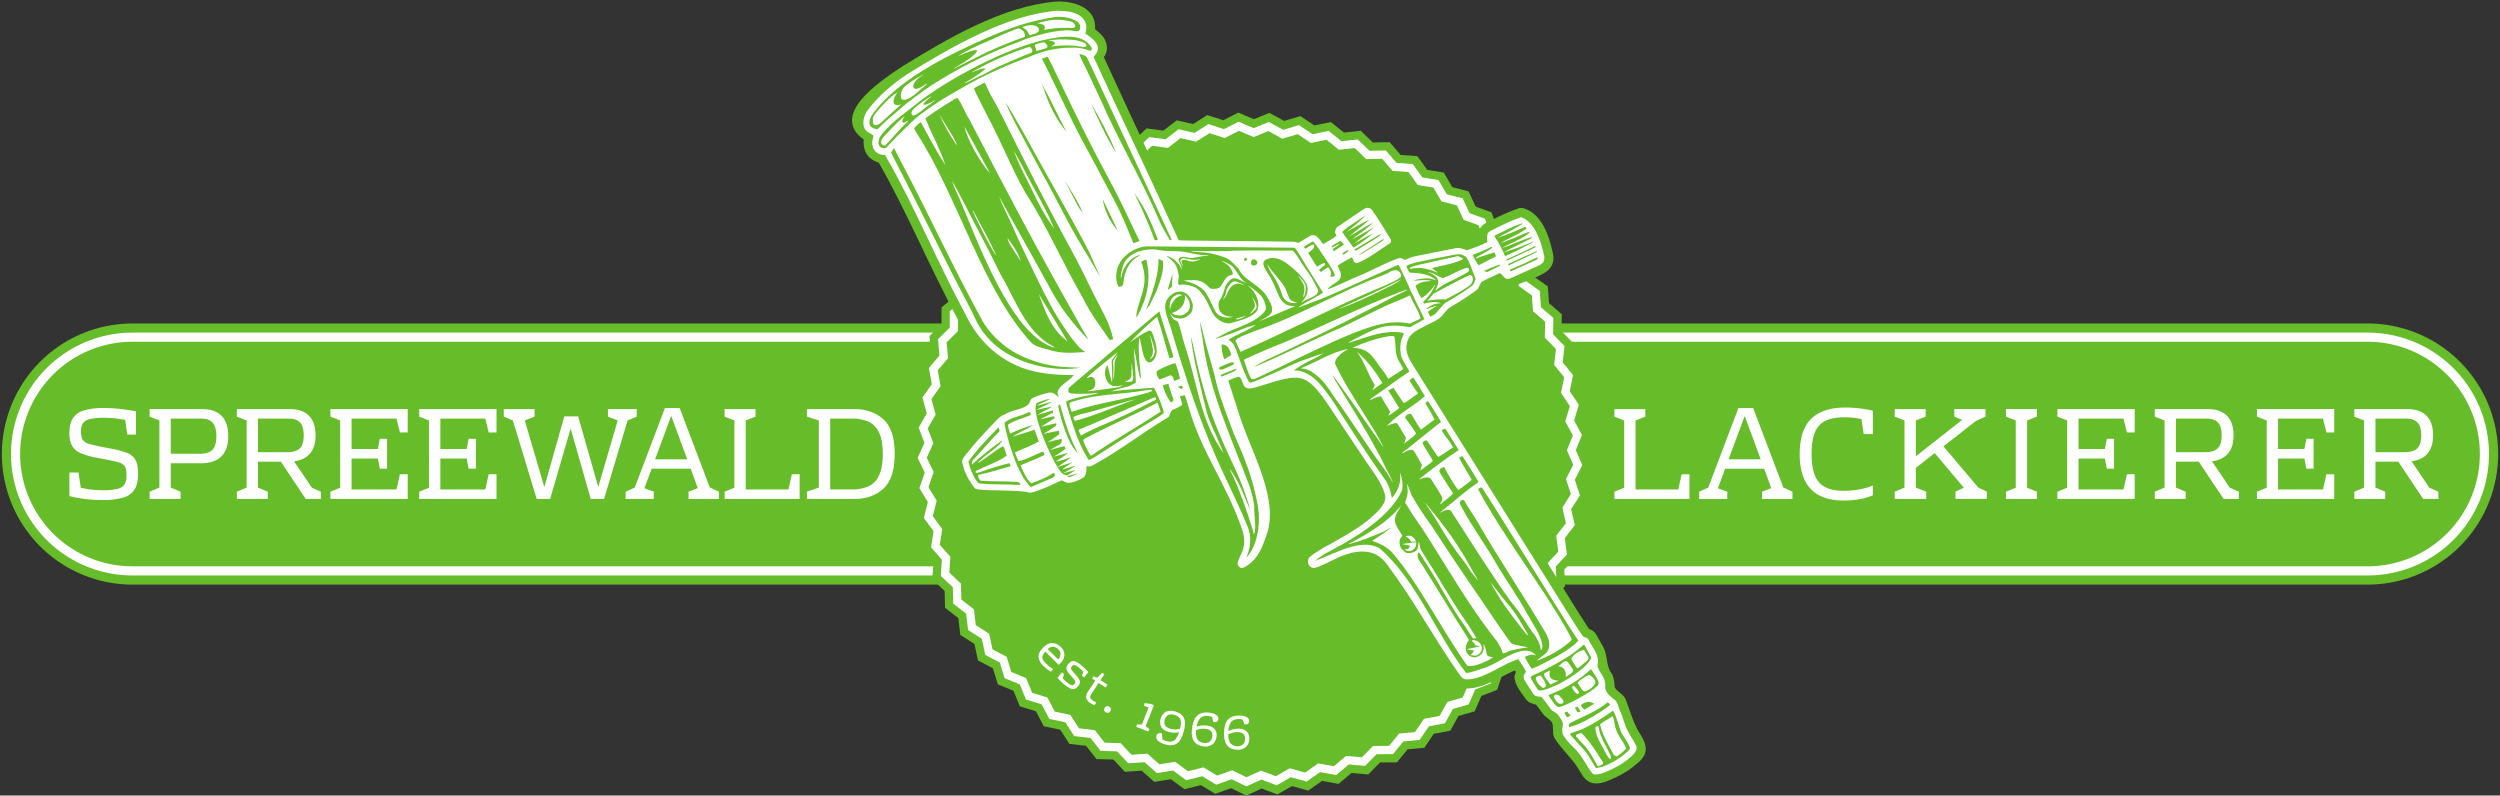 <svg xmlns:dc="http://purl.org/dc/elements/1.1/" xmlns:cc="http://creativecommons.org/ns#" xmlns:rdf="http://www.w3.org/1999/02/22-rdf-syntax-ns#" xmlns:svg="http://www.w3.org/2000/svg" xmlns="http://www.w3.org/2000/svg" width="1499" height="477" viewBox="0 0 396.61 126.206" version="1.1" >
	<rect x="0" y="0" width="396.61" height="126.206" fill="#333333" stroke="none"/>
	<!-- Farbinformationen: RGB #66bc29; CMYK 64, 0, 100, 0; PANTONE 368 C -->
	<title>Spreewald-Lackierer</title>
	<path d="M21.01 72.03H375.599" style="stroke-linecap:round;stroke-width:41.43;stroke:#66bc29"/>
	<path d="M21.01 72.03H375.599" style="stroke-linecap:round;stroke-width:38.53;stroke:#fff"/>
	<path d="M21.01 72.03H375.599" style="stroke-linecap:round;stroke-width:35.63;stroke:#66bc29"/>
	<path d="m237.515 109.439-2.493 0.962-1.073 2.447-2.57 0.731-1.291 2.34-2.626 0.494-1.498 2.213-2.66 0.254-1.693 2.067-2.672 0.011-1.874 1.905-2.662-0.232-2.039 1.727-2.63-0.473-2.188 1.534-2.576-0.711-2.318 1.329-2.501-0.942-2.43 1.112-2.405-1.165-2.521 0.887-2.289-1.379-2.591 0.654-2.154-1.582-2.64 0.416-2.001-1.771-2.666 0.174-1.832-1.946-2.671-0.069-1.647-2.104-2.654-0.312-1.449-2.245-2.614-0.552-1.239-2.368-2.553-0.788-1.018-2.47-2.471-1.017-0.79-2.553-2.369-1.237-0.554-2.614-2.246-1.447-0.314-2.654-2.105-1.646-0.071-2.671-1.947-1.83 0.172-2.667-1.772-2 0.413-2.64-1.583-2.153 0.652-2.591-1.381-2.288 0.885-2.521-1.167-2.404 1.11-2.431-0.944-2.5 1.327-2.319-0.713-2.575 1.532-2.189-0.475-2.63 1.725-2.041-0.234-2.662 1.903-1.875 0.008-2.672 2.066-1.695 0.252-2.66 2.212-1.5 0.492-2.626 2.339-1.292 0.729-2.571 2.447-1.074 0.96-2.494 2.534-0.847 1.183-2.396 2.601-0.613 1.396-2.279 2.646-0.374 1.597-2.142 2.669-0.132 1.785-1.988 2.67 0.111 1.959-1.818 2.649 0.353 2.116-1.632 2.606 0.593 2.256-1.433 2.541 0.827 2.377-1.222 2.455 1.055 2.478-1.001 2.349 1.274 2.558-0.771 2.224 1.482 2.618-0.535 2.08 1.678 2.656-0.295 1.918 1.86 2.672-0.052 1.741 2.027 2.665 0.191 1.55 2.177 2.637 0.433 1.345 2.309 2.587 0.671 1.13 2.422 2.515 0.903 0.905 2.514 2.422 1.128 0.673 2.586 2.31 1.344 0.435 2.637 2.178 1.548 0.193 2.665 2.028 1.74-0.05 2.672 1.862 1.917-0.293 2.656 1.68 2.078-0.533 2.618 1.484 2.222-0.769 2.559 1.275 2.348-0.999 2.479 1.057 2.454-1.22 2.377 0.829 2.54-1.431 2.257 0.595 2.605-1.63 2.117 0.355 2.648-1.816 1.96 0.113 2.67-1.987 1.787-0.13 2.669-2.141 1.599-0.372 2.646-2.278 1.398-0.611 2.601-2.395 1.185z" style="fill:#66bc29"/>
	<path d="m236.466 108.438-2.426 0.936-1.044 2.382-2.501 0.712-1.256 2.277-2.556 0.481-1.458 2.154-2.589 0.247-1.648 2.012-2.601 0.01-1.824 1.854-2.591-0.226-1.985 1.68-2.559-0.461-2.129 1.493-2.507-0.692-2.256 1.293-2.434-0.917-2.365 1.083-2.34-1.134-2.453 0.863-2.227-1.342-2.522 0.636-2.096-1.539-2.569 0.404-1.947-1.724-2.595 0.169-1.783-1.894-2.6-0.068-1.603-2.048-2.583-0.304-1.41-2.185-2.545-0.537-1.206-2.304-2.485-0.767-0.991-2.404-2.405-0.989-0.768-2.485-2.305-1.204-0.539-2.544-2.186-1.409-0.306-2.583-2.049-1.602-0.07-2.6-1.895-1.781 0.167-2.595-1.725-1.946 0.402-2.569-1.541-2.095 0.634-2.522-1.344-2.226 0.861-2.454-1.136-2.339 1.081-2.365-0.919-2.433 1.291-2.257-0.694-2.506 1.491-2.131-0.463-2.559 1.679-1.986-0.228-2.591 1.852-1.825 0.008-2.601 2.011-1.649 0.245-2.589 2.152-1.46 0.479-2.556 2.276-1.258 0.71-2.502 2.381-1.046 0.934-2.427 2.466-0.825 1.151-2.332 2.531-0.597 1.358-2.218 2.575-0.364 1.554-2.085 2.597-0.129 1.738-1.935 2.598 0.108 1.906-1.769 2.578 0.344 2.059-1.588 2.536 0.577 2.195-1.394 2.473 0.805 2.313-1.189 2.389 1.027 2.411-0.974 2.286 1.24 2.49-0.75 2.164 1.442 2.548-0.521 2.024 1.633 2.585-0.287 1.867 1.81 2.6-0.051 1.695 1.973 2.594 0.186 1.508 2.119 2.566 0.421 1.309 2.247 2.517 0.653 1.1 2.357 2.448 0.879 0.881 2.447 2.358 1.098 0.655 2.517 2.248 1.308 0.423 2.566 2.12 1.507 0.188 2.594 1.974 1.693-0.049 2.6 1.812 1.866-0.285 2.585 1.635 2.023-0.519 2.548 1.444 2.163-0.749 2.491 1.241 2.285-0.972 2.412 1.028 2.389-1.187 2.314 0.807 2.472-1.393 2.196 0.579 2.535-1.587 2.061 0.346 2.578-1.767 1.908 0.11 2.598-1.934 1.739-0.127 2.598-2.084 1.556-0.362 2.575-2.217 1.36-0.595 2.532-2.331 1.153z" style="fill:#fff"/>
	<path d="m235.416 107.436-2.36 0.91-1.015 2.316-2.433 0.692-1.222 2.215-2.485 0.468-1.418 2.094-2.518 0.24-1.602 1.957-2.529 0.01-1.774 1.803-2.52-0.22-1.93 1.634-2.489-0.448-2.071 1.452-2.438-0.673-2.194 1.257-2.367-0.892-2.3 1.053-2.276-1.103-2.386 0.839-2.166-1.305-2.452 0.619-2.038-1.497-2.498 0.393-1.894-1.676-2.524 0.164-1.734-1.841-2.528-0.066-1.559-1.991-2.512-0.295-1.371-2.125-2.475-0.523-1.172-2.241-2.417-0.745-0.964-2.338-2.339-0.962-0.747-2.416-2.242-1.171-0.524-2.474-2.126-1.37-0.297-2.512-1.993-1.557-0.068-2.528-1.843-1.732 0.163-2.524-1.678-1.893 0.391-2.499-1.499-2.037 0.617-2.453-1.307-2.165 0.837-2.386-1.105-2.275 1.051-2.3-0.893-2.366 1.256-2.195-0.674-2.438 1.45-2.072-0.45-2.489 1.633-1.932-0.222-2.519 1.802-1.775 0.008-2.529 1.955-1.604 0.238-2.518 2.093-1.419 0.466-2.486 2.214-1.223 0.69-2.433 2.316-1.017 0.909-2.36 2.399-0.802 1.119-2.268 2.462-0.581 1.321-2.157 2.504-0.354 1.512-2.028 2.526-0.125 1.69-1.882 2.527 0.105 1.854-1.72 2.507 0.334 2.003-1.545 2.466 0.561 2.135-1.356 2.405 0.783 2.249-1.156 2.324 0.998 2.345-0.947 2.223 1.206 2.422-0.73 2.104 1.403 2.478-0.507 1.968 1.588 2.514-0.279 1.816 1.761 2.529-0.049 1.648 1.918 2.523 0.181 1.467 2.06 2.496 0.409 1.273 2.185 2.448 0.635 1.069 2.292 2.38 0.855 0.856 2.38 2.293 1.068 0.637 2.448 2.186 1.272 0.411 2.495 2.061 1.465 0.183 2.522 1.92 1.647-0.047 2.529 1.762 1.814-0.277 2.514 1.59 1.967-0.505 2.478 1.404 2.103-0.728 2.422 1.207 2.222-0.945 2.346 1 2.323-1.155 2.25 0.785 2.404-1.354 2.136 0.563 2.466-1.543 2.004 0.336 2.507-1.719 1.855 0.107 2.527-1.88 1.691-0.123 2.526-2.026 1.513-0.352 2.504-2.156 1.323-0.579 2.462-2.267 1.121z" style="fill:#66bc29"/>
	<path d="m167.622 0.245c-8.574 0.687-17.342 5.898-24.463 10.281-0.016 0.01-0.031 0.021-0.047 0.031-4.191 2.752-11.357 7.791-6.076 11.59-0.201 1.857 0.721 3.184 2.369 3.65 4.452 7.763 7.934 16.31 12.531 24.84 0.002 0.003 0.004 0.006 0.006 0.01 2.488 5.139 7.06 8.906 12.852 9.885 21.743 15.609 43.485 31.219 65.227 46.829 0 0 0.79 1.48 2.012 1.791 0.119 0.037 0.243 0.058 0.367 0.063 1.781 0.077 3.349-0.59 4.736-1.283 1.213-0.607 2.255-1.18 3.18-1.57 0.331 0.336-0.03 0.614-0.053 0.924 0.007 1.442 1.126 2.614 1.781 3.607 0.399 0.566 1.089 0.78 1.648 0.896 0.459 0.566 0.828 1.169 1.301 1.719 1.541 1.216 1.286 0.994 1.398 2.459 0.003 0.322-0.045 0.563 0.209 1.105 1.099 1.772 2.667 3.063 3.754 4.82 0.269 0.437 0.51 0.848 0.768 1.223 1.013 1.463 2.426 1.384 4.041 0.727 1.839-0.757 3.231-1.564 4.412-2.605 2.516-1.904 1.416-3.546 0.186-5.52-0.883-1.77-1.211-3.078-1.781-4.566-0.393-1.265-1.978-1.539-1.836-2.52-0.055-0.576-0.164-1.204-0.385-1.67-1.047-1.294-0.598-2.78-1.465-4.418-0.382-0.65-0.753-1.354-1.125-1.973-0.095-0.131-0.28-0.372-0.568-0.557-0.21-0.134-0.35-0.163-0.494-0.205-0.541-0.819-1.128-1.731-1.609-2.498-1.699-2.711-9.822-15.709-9.822-15.709l-1.064-35.946c1.787-0.862 4.061-1.469 5.709-2.553 1.188-0.868 1.293-2.089 0.973-3.217-0.605-2.717-1.774-5.948-4.525-6.832-0.3-0.096-0.624-0.092-0.922 0.012-1.555 0.544-3.119 1.279-4.504 1.992-0.635 0.288-1.227 0.581-1.602 1.279-0.044 0.082-0.107 0.258-0.107 0.258l-46.688 0.092c0 0-7.916-16.915-12.826-27.623 0.587-0.726 0.604-1.77 0.262-2.562-0.365-0.816-0.979-1.352-1.658-1.85 0.262-3.297-3.101-4.515-6.1-4.407z" style="fill:#66bc29"/>
	<path d="m169.118 4.416c-1.009-0.034-2.734 0.132-3.5 0.338 0.374-0.608 0.03-0.946-1.083-1.066 1.024-0.266 2.152-0.606 3.215-0.558 1.603 0.086 2.465 0.267 2.673 0.619 0.227 0.384 0.243 0.574-0.203 0.689m-7.302 0.429c-0.223-0.291-0.767-0.553-0.725-0.578 0.477-0.164 1.032-0.327 1.462-0.311 0.614 0.029 1.414 0.328 1.115 0.992-0.494 0.481-0.706 0.372-1.437 0.614m-12.019 5.276c-0.004-0.021 0.259-0.18 0.584-0.353 2.922-1.633 4.937-3.704 0.523-1.773-0.275 0.134-0.509 0.238-0.521 0.23 0.38-0.277 0.851-0.516 1.198-0.717 1.571-0.892 2.809-1.332 4.357-2.045 1.796-0.828 3.742-1.632 4.113-1.697 0.718 0.157 1.143 0.742 1.027 1.336-2.577 0.889-5.552 2.134-7.794 3.308-0.56 0.295-3.419 1.737-3.456 1.744-0.013 0.002-0.027-0.013-0.03-0.033m-8.238 4.932c-0.39-0.664-0.031-1.608 0.424-2.038 0.509-0.465 1.584-1.187 2.433-1.635 0.228-0.12 0.44-0.234 0.471-0.252 0.044-0.027 0.05-0.013 0.025 0.061-2.081 1.049-2.139 3.273 0.305 1.503 0.152-0.114 0.247-0.159 0.294-0.139 0.039 0.016 0.05 0.033 0.026 0.037-1.042 0.837-2.06 2.058-3.416 2.51m-5.163 3.221c-0.04-0.213-0.031-0.282 0.071-0.512 0.194-0.438 1.106-1.531 1.96-2.352 0.593-0.637 1.194-1.152 1.912-1.581-0.909 1.032-1.005 2.59 0.585 1.901 0.012 0.008-0.101 0.111-0.252 0.227-0.874 0.772-1.795 1.61-2.58 2.342-0.821 0.902-1.781 1.186-1.696-0.025zm0.969 1.227c0.103-0.1 0.414-0.408 0.689-0.683 0.905-0.888 1.806-1.552 2.745-2.419 0.524-0.508 3.814-2.973 4.692-3.515 3.941-2.558 8.144-4.757 12.539-6.454 1.167-0.4 2.237-0.935 3.425-1.289 2.355-0.69 2.843-0.801 4.491-1.029 0.959-0.082 1.285-0.14 1.959-0.045 0.921 0.143 1.455 0.252 1.384-0.683-0.079-0.446-0.295-0.699-0.801-0.935-1.012-0.498-2.05-0.626-3.113-0.547-4.192 0.673-6.755 1.553-10.687 3.241-5.683 2.501-13.404 6.142-17.681 11.331-0.792 0.966-1.071 1.446-1.136 1.955-0.064 0.504 0.048 0.796 0.382 1 0.252 0.153 0.397 0.212 0.605 0.248 0.254 0.043 0.301 0.027 0.509-0.174zm24.722-13.092c-0.042-0.08-0.021-0.096 0.267-0.198 0.498-0.178 1.122-0.308 1.259-0.263 0.257 0.146 0.411 0.39 0.493 0.623-0.033 0.2-0.236 0.331-0.66 0.427-0.208 0.047-0.945 0.248-1.118 0.302m6.865-0.729c-1.421-0.218-2.685-0.21-4.622 0.033 1.21-0.434 0.769-0.91-0.37-0.938-0.009-0.051 1.142-0.165 1.694-0.201 1.426 0.024 2.796-0.048 4.108 0.571 0.255 0.191 0.309 0.31 0.224 0.493-0.054 0.116-0.044 0.137-0.404 0.148m-18.816 5.711c-0.004-0.022 0.127-0.119 0.291-0.215 0.948-0.558 2.014-1.276 2.661-1.792l0.34-0.271-0.185-0.033c-0.229-0.04-0.729 0.102-1.541 0.436-0.295 0.122-0.53 0.203-0.521 0.181 0.009-0.022 0.037-0.044 0.064-0.048 3.256-1.865 6.367-3.139 9.181-4.027 0.335 0.277 0.534 0.645 0.285 0.948-0.29 0.051-5.704 2.369-5.934 2.541-1.381 0.768-2.716 1.398-4.16 2.103-0.483 0.236-0.47 0.232-0.479 0.177m-8.149 5.168c-0.056 0-0.15-0.044-0.21-0.098-0.213-0.19-0.174-0.522 0.097-0.831 0.37-0.422 1.203-1.069 2.219-1.721 0.631-0.405 0.652-0.416 0.665-0.345 0.005 0.026-0.009 0.04-0.03 0.031-2.416 1.87-0.623 1.318 0.777 0.438-0.371 0.326-0.403 0.35-0.925 0.758-0.807 0.423-1.701 1.495-2.592 1.768m-4.928 4.651c-0.705-0.592 0.344-1.437 0.653-1.793 0.949-1.083 2.592-2.664 2.808-2.702 0.026-0.005-0.012 0.079-0.085 0.185-0.475 0.563-0.24 1.035 0.294 0.638 0.431-0.267 0.487-0.188 0.115 0.162-1.219 1.148-2.233 2.444-3.401 3.637m0.538-0.052c1.401-1.507 2.625-2.7 4.064-4.069 0.902-0.87 3.813-2.881 5.823-4.024 0.306-0.174 0.843-0.484 1.194-0.688 3.889-2.346 8.104-4.114 12.29-5.683 1.983-0.745 4.104-1.073 5.513-1.038 1.612-0.087 2.253 0.237 3.193 0.497 0.108-0.019 0.223-0.28 0.195-0.44-1.084-2.013-3.798-1.974-5.778-1.63-6.305 0.903-15.623 5.784-20.978 9.662-2.25 1.845-4.769 3.448-6.551 5.642-0.279 0.348-0.347 0.469-0.443 0.789-0.19 0.634-0.095 1.015 0.328 1.312 0.623 0.258 0.802 0.093 1.152-0.328zM169.071 20.68c-1.29-2.421-2.455-5.016-3.76-7.31-0.025-0.044-0.032-0.036-0.023 0.027 0.006 0.049 0.144 0.362 0.304 0.695 0.738 2.415 2.1 5.076 3.559 6.767 0.018-0.004-0.018-0.084-0.08-0.179m7.863 3.216c-1.058-2.51-2.521-5.282-3.878-7.549 0.57 1.226 2.641 5.981 3.977 7.792 0.018-0.004-0.026-0.113-0.099-0.243zm-7.862 4.984c-0.038-0.068-0.065-0.09-0.06-0.049 0.733 1.371 1.356 2.726 2.189 4.174 0.158 0.242 0.532 0.704 0.549 0.678-0.761-1.804-1.703-3.155-2.678-4.803zm5.873 2.731c0.216 1.586 1.152 3.703 2.373 4.954m3.459 1.683c-1.569-3.203-2.937-6.35-4.649-9.435-3.103-5.761-5.639-10.919-8.154-16.231-0.665-1.406-1.72-3.55-1.763-3.58-0.231 0.098-0.381 0.123-0.909 0.3 1.291 2.53 2.659 5.451 3.717 7.633 1.86 3.842 2.235 4.567 4.847 9.352 1.746 3.449 3.456 6.213 4.859 9.658 0.582 1.438 1.042 2.564 1.081 2.641m3.889-0.58c-1.026-2.466-1.768-4.738-3.777-7.382 1.283 2.427 2.458 5.291 3.27 7.468 0.22 0.087 0.47-0.068 0.507-0.086m-2.398-9.867c-2.512-5.402-5.51-11.85-6.662-14.329-1.152-2.479-2.141-4.596-2.199-4.704-0.426-0.426-0.638-0.396-1.216-0.547 0.119 0.374 0.297 0.737 0.44 1.035 1.028 1.977 1.875 4.017 2.87 6.023 2.786 6.518 6.665 12.919 9.465 19.585 0.465 1.021 1.051 1.914 1.597 2.885 0.043 0.076 0.282 0.012 0.268-0.07m-12.991 2.141c-1.32-2.704-4.217-7.781-8.693-15.835-1.498-2.797-3.184-5.728-4.679-8.149 0.708 1.792 1.73 3.664 2.462 5.024 1.192 2.213 1.815 3.376 3.274 6.114 2.2 3.851 4.007 7.768 6.239 11.455 0.725 1.188 2.314 3.859 2.703 4.545 0.206 0.362 0.401 0.689 0.401 0.689m41.125-5.344c0.628-0.412 1.096-0.758 1.513-1.12 0.332-0.288 0.598-0.528 0.591-0.532-0.016-0.011-2.567 1.401-2.766 1.53-0.084 0.055-0.155 0.086-0.158 0.068-0.004-0.017 0.233-0.211 0.525-0.43 0.775-0.581 2.613-2.129 2.505-2.11-0.018 0.004-0.23 0.13-0.47 0.283-0.985 0.553-1.996 1.141-2.928 1.62 1.057-0.917 2.348-1.604 3.305-2.687-0.014-0.01-0.178 0.092-0.366 0.226-0.859 0.427-4.451 2.71-3.063 1.715 0.938-0.814 1.93-1.501 2.813-2.333-0.056-0.039-1.691 0.818-2.951 1.548-0.316 0.183-0.595 0.336-0.62 0.34-0.025 0.004 0.117-0.11 0.317-0.252 0.895-0.641 2.808-2.341 2.591-2.302-0.013 0.002-0.119 0.072-0.236 0.155-1.086 0.794-2.367 1.428-3.36 2.414-0.005 0.03 0.239 0.386 0.543 0.79 0.305 0.404 0.705 0.958 0.89 1.231 0.185 0.273 0.354 0.485 0.377 0.47 0.022-0.015 0.45-0.295 0.95-0.623m-2.506 0.164c-0.013-0.074-0.437-0.586-0.495-0.598-0.067-0.013-0.723 0.356-1.224 0.689-0.26 0.16-0.257 0.233-0.142 0.354 0.459-0.225 0.811-0.447 1.295-0.669-0.385 0.408-0.737 0.596-1.211 0.908-0.012 0.011 0.151 0.354 0.167 0.352m4.012-0.389c1.392-0.827 2.262-1.367 2.743-1.701 0.289-0.201 0.567-0.386 0.619-0.413 0.102-0.052 0.108-0.169 0.009-0.189-0.034-0.006-0.539 0.284-1.122 0.646-0.583 0.362-1.49 0.904-2.014 1.203l-0.954 0.545c0.033 0.088 0.108 0.165 0.157 0.231 0.014-0.002 0.267-0.148 0.562-0.324m-1.707 0.385c-0.037-0.067-0.122-0.201-0.144-0.197-0.053 0.009-0.842 0.597-0.838 0.623 0.003 0.016 0.24 0.109 0.279 0.109m2.854-0.134c1.085-0.666 2.114-1.288 3.163-1.956 0.22-0.139 0.285-0.204 0.282-0.281-0.002-0.058-0.027-0.096-0.058-0.091-0.03 0.005-0.613 0.382-1.296 0.838-0.871 0.603-1.791 1.138-2.668 1.729m-29.79 5.207c0.22-0.149 0.253-0.19 0.235-0.289 0.006-0.66 0.133-1.262 0.073-1.917-0.224 0.751-0.392 1.426-0.642 2.171-0.129 0.353-0.134 0.353 0.334 0.034m-2.242 0.581c0.57-1.631 1.259-3.163 1.053-4.875-0.096-0.077-0.648-0.323-0.702-0.313 0.063 2.874-1.154 5.716-1.945 8.03 0.002 0.009 0.523-0.673 0.523-0.673m29.41-4.827c-0.543-1.324-1.308-2.236-2.05-3.392-0.559-0.874-1.348-1.939-1.425-1.925-0.153 0.028-1.449 0.807-1.439 0.864 0.008 0.048 0.209 0.306 0.235 0.301 0.015-0.003 0.12-0.071 0.233-0.153 0.448-0.322 1.044-0.589 1.122-0.502 0.103 0.336-0.022 0.567-0.183 0.713-0.237 0.215-0.485 0.402-0.74 0.593 0.4 0.621 0.809 1.235 1.192 1.867 0.167 0.276 0.219 0.333 0.273 0.298 0.383-0.222 0.743-0.462 1.15-0.572 0.076 0.037 0.079 0.055 0.043 0.217-0.035 0.156-0.09 0.214-0.48 0.504-0.242 0.18-0.437 0.348-0.433 0.372 0.086 0.143 0.179 0.233 0.295 0.361 0.305-0.273 0.652-0.483 0.999-0.694 0.119-0.087 0.236-0.044 0.319 0.119 0.281 0.42 0.346 0.689 0.209 1.15l-0.081 0.137c0.396 0.078 0.598 0.033 0.762-0.259zm-30.277 4.249c0.784-2.427 0.927-4.313 0.371-6.658-0.277-0.007-0.526 0.142-0.816 0.315 1.486 3.82-0.618 5.925-0.806 8.847 0.645-0.744 0.906-1.897 1.251-2.503zm58.361-7.723c0.888-0.407 3.371-1.716 3.443-1.815 0.056-0.077-0.067-0.038-0.494 0.157-0.978 0.447-2.152 0.887-3.339 1.25-0.402 0.123-0.769 0.242-0.815 0.265-0.046 0.022-0.071 0.022-0.055-0.002 0.03-0.046 0.773-0.423 2.465-1.254 1.969-0.966 2.061-1.019 1.962-1.128-0.983 0.196-2.577 0.962-3.966 1.465-0.27 0.097-0.538 0.198-0.596 0.224-0.073 0.033-0.094 0.031-0.069-0.007 0.046-0.069 0.983-0.548 1.724-0.881 0.722-0.324 1.717-0.871 2.064-1.135 0.147-0.112 0.318-0.233 0.381-0.27 0.125-0.146 0.04-0.089-0.024-0.225-0.119 0.021-1.058 0.401-1.403 0.568-0.51 0.246-1.22 0.535-1.844 0.751-0.225 0.078-0.568 0.21-0.762 0.295-0.194 0.084-0.363 0.146-0.376 0.137-0.013-0.009 0.003-0.03 0.034-0.048 1.332-0.81 2.703-1.275 4.001-2.235-0.007-0.042-0.178-0.281-0.198-0.277-1.44 0.581-2.997 1.321-4.357 1.722 1.02-0.599 2.187-1.113 3.208-1.769 0.233-0.154 0.481-0.303 0.551-0.331 0.163-0.064 0.186-0.122 0.065-0.161-1.587 0.496-2.354 1.005-4 1.772-0.448 0.202-0.444 0.193-0.227 0.483 0.393 0.524 1.258 2.156 1.455 2.742 0.061 0.181 0.08 0.201 0.159 0.169 0.049-0.02 0.505-0.227 1.013-0.46m-2.549 0.523c0.025-0.035-0.112-0.401-0.234-0.626-0.895 0.257-1.897 0.571-2.867 0.938-0.086 0.051-0.101 0.049-0.095-0.017 0.009-0.097 0.243-0.263 0.659-0.468 0.655-0.406 1.47-0.701 1.957-1.24-0.024-0.137-0.134-0.112-0.606 0.138-0.811 0.402-1.643 0.7-2.475 1.042 0.197 0.585 0.566 1.149 0.925 1.647m8.569-2.631c0.485-0.227 0.505-0.241 0.468-0.34-0.027-0.071-0.06-0.092-0.107-0.069-1.084 0.54-2.422 1.167-3.65 1.713-0.797 0.354-0.882 0.404-0.863 0.509 0.008 0.045 0.028 0.091 0.044 0.102m1.188 0.325c1.143-0.523 2.273-1.083 3.474-1.647 0.171-0.067 0.172-0.164 0.073-0.195-1.49 0.642-2.974 1.317-4.523 2.04-0.033 0.028 0.138 0.212 0.177 0.191m-1.508 0.097c0.063-0.071 0.034-0.221-0.041-0.208-0.834 0.302-1.653 0.641-2.46 1.008 0.173 0.063 0.347 0.125 0.52 0.188M162.113 26.936c-0.534-1.026-1.321-3.127-1.321-3.127 0 0 0.98 1.773 1.476 2.689 1.701 3.458 3.687 6.5 4.98 9.805-2.276-3.14-3.464-6.173-5.135-9.367zm14.488 26.907c-0.363-1.881-1.307-3.768-1.894-4.816-1.621-3.109-3.107-6.328-4.089-8.125-2.998-5.488-6.358-11.909-8.824-16.862-2.985-5.994-3.851-7.683-4.367-8.508-0.57-0.859-0.695-1.549-1.208-2.405-0.091-0.018-1.684 0.839-1.699 0.913-0.02 0.103 0.462 1.092 2.032 4.165 2.291 4.256 4.065 8.802 6.093 12.308 3.509 5.448 5.953 11.264 9.209 16.862 1.17 2.473 3.072 4.864 4.201 6.572m66.974-12.407c0.858-0.373 0.925-0.417 0.894-0.588-0.013-0.074-0.032-0.133-0.043-0.131-1.336 0.664-3.123 1.47-4.258 1.913-0.139 0.135-0.04 0.209 0.01 0.334M151.65 22.855c-1.068-1.585-1.802-2.872-2.556-4.552-0.011-0.081-0.005-0.08 0.042 0.011 0.864 1.577 2.094 3.13 2.718 4.731m5.208 4.44c-1.427-1.453-3.731-5.535-4.043-7.39m4.487 19.652c-1.059-1.849-1.845-3.463-2.695-5.195-0.256-0.52-0.38-0.825-0.431-1.058-0.069-0.311-0.068-0.316 0.006-0.092 1.285 2.461 2.675 4.88 3.717 7.22m1.989-2.021c-0.168-0.409-0.282-0.79-0.239-0.797 0.765 0.897 1.854 2.639 2.065 3.614m7.46 12.753c-2.488-1.777-3.536-4.602-4.572-7.521m2.29 8.466c-6.867-2.265-12.019-16.961-14.92-23.679-0.435-0.916-0.901-1.9-1.157-2.81 0.149 0.255 0.246 0.531 0.611 1.111 0.897 1.564 1.747 3.378 2.507 4.798 1.553 2.948 3.101 5.906 4.48 8.759 2.403 4.019 4.023 9.291 8.341 11.572 0.162 0.083 0.329 0.22 0.344 0.248m4.379 0.404c-0.424-0.356-0.623-0.568-1.243-1.331-3.627-4.555-5.996-10.286-8.42-15.215-0.171-0.344-0.699-1.506-1.175-2.583-0.708-1.761-1.799-3.617-2.357-5.3 0.015 0.01 0.102 0.188 0.195 0.397 2.578 4.718 5.54 9.868 7.862 14.179 1.072 2.001 2.292 3.839 3.581 5.398 1.015 1.228 2.479 2.838 2.522 2.776 0.005-0.008-0.118-0.219-0.274-0.47-0.284-0.456-0.922-1.581-1.861-3.282-5.781-10.156-11.076-20.222-16.686-31.06-0.739-1.109-1.191-2.523-1.939-3.514-0.304 0.054-3.576 2.138-4.842 3.085-0.232 0.173-0.232 0.174-0.174 0.332 0.032 0.087 0.132 0.309 0.221 0.493 0.848 2.168 2.129 4.335 2.879 6.755-1.377-2.076-2.91-5.045-3.9-6.82-0.334 0.304-0.809 0.623-1.061 1.008 0.009 0.048 0.22 0.423 0.471 0.832 6.525 10.07 10.369 24.794 18.195 33.23 0.817 0.646 1.753 0.767 2.682 1.049 2.247 0.695 3.654 0.464 5.836 0.369m-4.594 2.248c-2.877-0.355-6.007-1.563-7.911-3.013-1.832-1.385-3.185-2.864-4.175-4.821-4.328-7.89-8.06-16.041-12.177-23.854-0.499-0.968-1.023-1.924-1.497-2.905-0.183 0.205-0.349 0.444-0.466 0.679 0.007 0.044 0.137 0.319 0.287 0.613 4.84 9.33 7.639 15.323 11.795 23.225 0.553 1.049 1.406 2.773 1.518 3.067 2.336 4.46 6.759 6.432 10.912 7.186 1.82 0.304 3.777 0.347 5.5 0.07-1.261-0.07-2.534-0.085-3.787-0.246zm60.248-14.912c-0.321-0.219-1.57-0.583-2.287-0.666-0.358-0.042-0.999-0.005-1.528 0.089-0.536 0.071-0.533-0.05-0.14-0.245 0.201-0.096 0.501-0.191 0.837-0.266 2.425-0.569 4.327-0.982 6.604-1.469 0.287 0.119 0.587 0.275 0.816 0.454-1.169 0.646-3.097 1.01-4.499 1.327l-0.516 0.117 0.33 0.224c0.307 0.208 0.618 0.504 0.543 0.517m-0.287 2.762c0.019-0.059 0.086-0.191 0.149-0.293 0.063-0.102 0.163-0.353 0.224-0.56 0.095-0.328 0.102-0.409 0.052-0.648-0.068-0.323-0.19-0.5-0.558-0.812-0.242-0.204-0.827-0.502-0.946-0.481-0.029 0.005-0.055-0.011-0.06-0.035-0.005-0.024 0.004-0.046 0.017-0.048 0.615 0.112 1.116 0.374 1.616 0.67 0.319 0.2 0.668 0.305 0.825 0.248 1.26-0.433 2.393-1.273 3.691-1.593 0.362-0.028 0.323 0.315 0.293 0.526-0.114 0.15-0.518 0.398-1.116 0.684-1.257 0.773-2.855 1.245-3.922 2.218-0.273 0.253-0.313 0.272-0.265 0.123m1.621 1.479c-0.32-0.042-1.274-0.04-2.066 0.076-0.468 0.069-0.854 0.111-0.857 0.094 0.382-0.314 0.658-0.669 0.981-1.07l1.32-0.71c1.751-0.942 2.735-1.453 3.681-1.908 0.711-0.343 0.796-0.374 0.93-0.344 0.622 0.423 0.279 1.137-0.063 1.535-0.092 0.128-0.599 0.46-1.918 1.258m-3.805 3.473c0.098-0.04 0.555-0.543 1.23-1.355 0.326-0.392 0.44-0.481 1.037-0.811 0.878-0.485 2.721-1.668 3.492-2.242 0.372-0.276 0.397-0.307 0.563-0.667 0.25-0.543 0.258-0.575 0.183-0.713-0.035-0.066-0.147-0.35-0.249-0.631-0.664-1.839-1.081-2.704-1.37-2.839-0.645-0.369-0.991-0.373-1.715-0.239-1.899 0.351-5.717 1.122-6.177 1.247-0.806 0.219-1.386 0.459-1.41 0.584-0.007 0.038 0.092 0.281 0.22 0.54 0.184 0.371 0.251 0.47 0.319 0.468 0.262-0.008 0.983 0.048 1.49 0.115 1.043 0.138 1.817 0.404 2.313 0.796 0.335 0.265 0.364 0.358 0.071 0.227-0.297-0.132-0.581-0.198-1.007-0.232-0.479-0.039-1.8 0.149-2.115 0.301l-0.209 0.101 0.445-0.05c0.721-0.081 1.173-0.094 1.794-0.053 0.617 0.041 0.789 0.112 0.343 0.143-1.005 0.07-1.348 0.161-1.895 0.501l-0.329 0.204 0.043 0.177c0.245 0.615 0.521 1.341 0.913 1.809 0.791-0.464 1.46-1.201 1.937-1.857 0.377-0.521 0.305-0.309-0.207 0.611-0.322 0.579-0.631 0.988-1.118 1.48-0.351 0.356-0.366 0.379-0.319 0.501 0.027 0.07 0.06 0.135 0.073 0.144 0.93-0.237 1.834-0.376 2.637-0.1 0.065 0.044 0.039 0.052-0.194 0.058-0.607 0.016-1.25 0.243-1.769 0.626-0.261 0.192-0.377 0.372-0.175 0.272 0.519-0.242 1.05-0.401 1.601-0.539-0.518 0.292-1.011 0.619-1.473 0.992 0.103 0.219 0.291 0.546 0.397 0.764m-31.578 6.084c-0.193-0.801-0.609-1.766-1.543-1.667 0.009 0.751 0.101 1.458 0.424 2.343m-0.148 1.561c0.505-0.2 1.318-0.572 1.558-0.714 0.369-0.327-0.098-0.446-0.314-0.367-0.577 0.215-1.798 0.727-1.873 0.786-0.151 0.602 0.546 0.328 0.629 0.294zm-6.863 1.507c-0.216-0.811-0.394-1.664-0.723-2.432-0.092-0.103-1.877 0.588-2.569 0.994-0.18 0.106-0.367 0.25-0.416 0.321-0.099 0.368 0.18 0.996 0.472 1.258 0.581-0.209 1.039-0.441 1.648-0.654 0.291-0.051 0.513 0.201 0.597 0.678 0.019 0.106 0.051 0.205 0.071 0.219m8.297-1.026c0.51-0.252 1.328-0.448 1.592-0.855-0.011-0.061-0.033-0.099-0.05-0.085-0.808 0.338-1.467 0.583-2.331 0.926-0.204 0.131-0.096 0.323 0.038 0.325m-6.197 1.802c-0.059-0.579-0.439-0.295-0.768-0.15l0.564 0.33m-1.242 1.763c-0.328-0.922-0.562-1.723-0.834-2.588-0.292 0.045-0.581 0.122-0.858 0.214 0.088 0.738 0.759 2.162 1.303 2.779m-15.147 7.29c-0.832-1.656-1.675-3.979-2.257-6.221-0.2-0.771-0.204-0.781-0.326-0.759-0.055 0.01-0.12 0.046-0.144 0.08-0.112 0.16 0.371 2.096 0.914 3.663 0.384 1.108 0.849 2.258 1.46 3.122 0.302 0.424 0.634 0.814 0.66 0.777 0.008-0.011-0.131-0.309-0.308-0.662m11.787-14.259c0.36-0.378 0.517-0.897 0.456-1.408-0.102-0.853-0.252-1.587-0.518-2.347l0.094 0.135c0.052 0.074 0.181 0.399 0.287 0.721 0.486 1.478 0.509 1.615 0.359 2.152-0.079 0.283-0.125 0.359-0.336 0.563-0.136 0.131-0.295 0.244-0.359 0.254-0.11 0.018-0.11 0.015 0.018-0.069m-5.794 3.094c-0.018-0.101-0.024-0.416-0.013-0.701 0.028-0.735 0.013-1.35-0.039-1.647-0.036-0.205-0.027-0.299 0.045-0.474 0.085-0.206 0.611-0.939 0.652-0.91 0.011 0.007-0.069 0.2-0.176 0.427-0.26 0.55-0.313 0.745-0.289 1.065 0.019 0.252-0.096 2.35-0.131 2.4-0.009 0.013-0.031-0.06-0.049-0.161m1.782 0.584c0.346-0.173 0.727-0.364 0.922-0.606 0.139-0.268 0.159-0.455 0.163-1.467 0.002-0.449 0.019-0.84 0.039-0.868 0.024-0.034 0.032-0.02 0.025 0.043-0.006 0.052 0.036 0.474 0.093 0.936 0.187 1.508 0.138 1.86-0.27 1.925m-6.071 1.439c-0.138-0.001-0.357 0.017-0.485 0.039-0.352 0.062-0.294-0.022 0.106-0.152 1.191-0.15 1.059-2.608-0.229-2.01-0.232 0.112-0.296 0.13-0.304 0.083-0.005-0.032 0.056-0.117 0.137-0.187 0.081-0.071 0.358-0.322 0.616-0.558 1.483-1.233 2.738-2.241 4.116-3.351-0.254 0.417-0.576 0.795-0.832 1.206-0.103 0.194-0.108 0.246-0.069 0.72 0.017 1 0.102 1.978 0.04 2.964-0.316-1.066-0.389-1.617-0.698-2.711l-0.042-0.101c-0.163 0.191-0.247 0.441-0.322 0.648-0.216 1.013 0.175 2.391 1.278 2.64 0.675 0.1 0.931-0.068 1.608-0.1-0.353 0.137-0.742 0.302-1.157 0.358m-7.115 3.773c-0.133-0.461-0.344-0.83-0.296-1.27 0.092-0.171 0.249-0.244 0.796-0.372 3.665-1.141 7.322-1.013 11.239-1.696 0.485-0.085 0.867-0.133 0.921-0.115 0.103 0.034 0.169 0.251 0.076 0.252-0.148 0.059-0.289 0.124-0.439 0.174-4.295 1.302-8.024 1.618-12.186 3.083m0.424 1.446c-0.089-0.171-0.148-0.325-0.229-0.51-0.058-0.115 0.162-0.216 1.178-0.541 3.138-0.711 6.081-1.766 8.701-2.371-3.322 1.146-6.524 2.648-9.649 3.422zm0.618 1.576c0.001-0.222 0.163-0.229 0.332-0.305 3.967-1.658 8.392-3.624 11.629-4.978 0.187-0.055 0.206-0.052 0.244 0.041 0.105 0.255 0.103 0.263-0.099 0.383-2.918 1.512-6.111 3.057-8.907 4.217-0.848 0.35-2.518 1.19-2.843 1.411m1.501 3.127c-0.514-0.897-0.913-1.58-1.157-2.419 0.011-0.058 0.362-0.311 0.453-0.327 3.875-2.07 7.986-3.804 11.335-5.619 0.197 0.468 0.37 0.945 0.508 1.434-3.662 2.431-7.773 4.731-10.912 6.927-0.11 0.096-0.175 0.052-0.227 0.003zm0.524 0.372c3.243-2.041 6.244-4.088 9.482-5.984 0.816-0.477 1.546-0.983 1.6-1.108 0.043-0.1 0.03-0.18-0.095-0.622-0.383-1.167-0.846-2.226-1.376-3.291-0.055-0.115-0.118-0.118-0.869-0.044-2.157 0.209-3.855 0.212-6.003 0.541 0.057-0.082 1.908-0.63 2.518-0.746 0.557-0.108 0.94-0.42 1.427-0.634-0.031-1.867-0.234-3.635-0.309-5.481 0.382 1.512 0.513 2.983 0.945 4.57 0.043 0.235 0.044 0.236 0.117 0.142 0.058-0.075 0.064-0.152 0.027-0.364-0.151-1.491-0.343-3.301-0.329-4.574 0.01-0.758 0.061-1.367 0.122-1.464 0.037-0.059 0.227 0.765 0.391 1.692 0.142 0.801 0.281 1.277 0.507 1.727 0.299 0.479 0.541 0.625 1.001 0.453 1.17-0.889 0.857-2.258 0.543-3.383-0.387-1.379-0.59-1.71-0.967-1.579-1.166 0.521-1.97 1.171-2.973 1.844 1.425-1.51 2.791-2.79 4.298-4.048l0.058 0.16c0.761 2.18 1.252 4.335 1.895 6.393 0.049 0.054 0.492-0.074 0.582-0.168 0.056-0.059 0.046-0.116-0.122-0.688-0.716-2.346-1.46-4.494-2.053-6.558-4.359 3.628-9.005 7.597-13.132 11.073-1.148 0.967-1.239 1.055-1.29 1.235-0.101 0.355 0.026 0.604 0.36 0.708 0.246 0.077 3.037 0.072 3.481-0.005 0.388-0.068 0.85-0.096 0.857-0.052 0.004 0.022-0.012 0.033-0.035 0.023-1.538 0.452-3.423 0.569-4.99 1.291-0.047 0.023-0.031 0.15 0.08 0.673 0.88 2.871 1.697 5.817 3.315 8.418 0.1 0.134 0.194 0.229 0.221 0.224 0.008-0.002 0.33-0.171 0.716-0.376zm-3.581 2.418c0.741-0.479 0.766-0.498 0.603-0.441-0.165 0.057-1.111 0.308-1.56 0.414-0.275 0.065-0.316 0.067-0.196 0.012 0.618-0.345 1.113-0.672 1.75-1.038 0.098-0.049 0.168-0.095 0.157-0.103-0.734 0.147-1.47 0.468-2.19 0.603 0.5-0.392 1.111-0.74 1.647-1.137-0.009-0.006-0.208 0.053-0.443 0.132-0.618 0.207-1.184 0.366-1.796 0.59-0.052 0.032-0.071 0.03-0.057-0.005 0.012-0.029 0.091-0.091 0.176-0.137 0.6-0.398 1.063-0.767 1.673-1.195 0.121-0.072 0.14-0.186 0.021-0.126-0.652 0.2-1.683 0.612-2.206 0.618 0.616-0.431 1.292-0.815 1.889-1.32-0.005-0.026-0.101-0.014-0.247 0.029-0.747 0.207-1.331 0.332-1.993 0.521l0.329-0.19c0.658-0.38 1.566-1.021 1.553-1.095-0.022-0.125-0.161-0.385-0.202-0.378-0.727 0.208-1.437 0.323-2.179 0.638-0.057 0.033-0.071 0.031-0.047-0.007 1.018-0.843 2.078-0.785 1.788-1.788-0.602 0.128-1.205 0.258-1.797 0.423-0.383 0.143-0.458 0.126-0.171-0.039 0.221-0.128 1.194-0.8 1.577-1.09 0.106-0.265 0.035-0.296-0.058-0.565-0.669 0.13-1.351 0.217-2.008 0.401-0.444 0.128-0.547 0.129-0.28 0.005 0.6-0.351 1.08-0.71 1.695-1.088 0.275-0.186 0.238-0.235 0.209-0.519l-0.189 0.035c-0.287 0.053-1.775 0.399-2.007 0.467-0.113 0.033-0.206 0.051-0.208 0.041-0.002-0.01 0.095-0.071 0.214-0.136 0.648-0.391 1.264-0.803 1.929-1.214-0.015-0.113-0.055-0.225-0.086-0.33-0.743 0.21-1.606 0.379-2.242 0.506 0.727-0.339 1.384-0.699 2.078-1.078l-0.031-0.34c-0.773 0.255-1.589 0.469-2.226 0.66-0.346 0.109-0.199-0.011 0.357-0.292 1.097-0.556 1.707-0.882 1.741-0.932 0.034-0.05-1.878 0.318-2.326 0.447-0.288 0.083-0.093-0.039 0.412-0.258 0.538-0.233 1.812-0.881 1.88-0.956-0.824 0.082-1.656 0.529-2.383 0.57 0.593-0.371 1.809-0.832 2.16-1.084-0.716 0.117-1.418 0.362-2.127 0.634-1.229 1.31 2.857 10.381 4.076 11.274 0.223 0.13 0.457 0.229 0.687 0.274m-7.396 1.417c-0.115-0.281-0.317-0.371-0.501-0.406-1.872-0.143-3.844-0.033-5.8-0.193-0.311-0.224-0.442-0.769-0.423-0.918 1.963-0.387 3.551-0.944 5.18-1.387-0.046-0.166-0.109-0.326-0.172-0.484-1.187 0.275-3.207 0.899-4.892 1.489-0.416 0.151-0.614-0.009-0.436-0.254 1.545-0.791 3.419-1.371 4.87-2.408-0.171-0.493-0.272-1.068-0.549-1.524-1.575 0.826-2.508 1.864-4.063 2.691 0.059-0.127 0.306-0.365 0.515-0.522 1.072-1.112 2.516-1.752 3.379-2.958-0.008-0.048-0.027-0.084-0.042-0.082-1.725 1.204-3.217 2.415-4.731 3.785-0.097-0.226-0.01-0.449 0.066-0.613 1.501-1.583 2.79-3.166 4.289-4.67-0.002-0.201-0.114-0.502-0.162-0.616-1.833 1.936-3.412 3.494-4.773 5.445 0.238 1.082 0.736 2.275 1.32 3.1 0.213 0.299 0.229 0.311 0.473 0.357 1.88 0.224 3.825 0.092 5.783 0.226 0.505 0.037 0.685 0.022 0.669-0.056m9.155-1.737-0.735 0.156c-0.404 0.086-0.795 0.181-0.87 0.211l-0.136 0.055 0.323 0.176m-2.657 0.08c0.471-0.281 0.5-0.391 0.196-0.814-1.052 0.791-2.522 1.29-3.528 1.692-0.771-0.592-1.284-1.829-1.728-2.857 1.28-0.583 2.743-1.074 3.792-1.655 0.03-0.042-0.127-0.48-0.189-0.527-0.99 0.298-2.168 1.058-3.573 1.443-0.327 0.085-0.336 0.084-0.396-0.016-0.159-0.425-0.435-0.897-0.492-1.305 1.556-0.713 2.936-1.191 3.76-1.744-0.231-0.633-0.428-1.211-0.683-1.862-1.222 0.48-2.426 0.742-3.476 1.128 1.011-0.734 2.274-1.143 3.245-1.864-1.252 0.339-2.47 0.826-3.634 1.38-0.15-0.478-0.3-0.905-0.358-1.408 1.002-0.721 2.276-0.974 3.553-1.532 0.183-0.179 0.018-0.559-0.315-0.442-1.176 0.672-2.799 0.74-3.76 1.646-0.019 0.194 0.165 1.143 0.362 1.861 0.104 0.381 0.219 0.82 0.256 0.976 0.165 0.705 1.06 3.256 1.424 4.059 0.161 0.356 0.737 1.5 0.85 1.687 0.307 0.511 1.155 1.577 1.272 1.628m22.059-28.235c-0.134-0.818 0.108-1.618 0.599-1.983 0.294-0.218 0.612-0.372 0.761-0.369 0.247 0.005 0.555 0.103 0.568 0.18-0.462 0.084-0.731 0.256-1.024 0.494-0.381 0.418-0.722 0.936-0.828 1.46-0.024 0.303-0.05 0.378-0.076 0.218zm0.843 0.912c-0.236-0.099-0.544-0.257-0.55-0.281 1.343-0.427 2.135-1.337 2.101-2.66-0.08-0.228-0.02-0.222 0.198 0.02 0.5 0.556 0.708 1.318 0.527 1.94-0.242 0.638-0.91 1.005-1.406 1.091m10.817 37.912c0.265-0.389 0.408-0.503 0.799-1.406 0.918-2.178 0.963-4.88 0.528-6.856-0.837-4.281-2.09-7.247-3.73-10.951-0.956-2.591-2.149-5.525-2.739-7.932-0.608-2.763-1.571-5.545-2.182-8.235-0.119-0.528-0.245-1.051-0.439-1.556 0.102 0.813 0.219 1.645 0.382 2.428 1.038 8.52 4.468 15.622 7.465 23.59 0.35 0.991 0.724 2.605 0.777 3.356-0.079 1.355 0.406 3.192-0.037 4.409-0.02-0.008-0.106-0.335-0.191-0.726-0.94-3.02-2.161-6.544-3.465-9.2-0.192-0.381-0.231-0.498-0.147-0.439 1.094 1.477 1.97 3.473 2.622 5.104 0.178 0.433 0.342 0.871 0.56 1.285-0.45-1.709-1.055-3.321-1.624-4.749-0.159-0.396-0.433-1.021-0.609-1.39-1.771-3.782-3.497-7.498-4.726-11.574-0.657-2.219-1.232-4.361-1.726-6.705-0.249-1.025-0.433-2.106-0.737-3.099 0.403 3.428 1.206 6.614 2.005 9.908 0.553 2.291 0.71 2.84 1.031 3.606 0.361 0.86 0.807 1.867 1.035 2.335 0.39 0.922 0.792 1.838 1.125 2.715-3.799-5.345-4.189-11.405-6.066-16.855-0.139-0.397-0.532-1.814-0.829-2.987-0.09-0.357-0.217-0.753-0.282-0.88-0.177-0.305-0.371-0.309-0.675-0.455-0.132-0.095-0.498-0.6-0.564-0.777-0.064-0.172-0.069-0.174 0.197 0.098 0.252 0.257 0.279 0.272 0.701 0.396 0.833 0.244 1.544 0.029 2.28-0.688 0.313-0.306 0.463-1.137 0.303-1.687-0.351-0.908-0.617-1.433-1.583-1.776-0.237-0.073-0.852-0.012-1.126 0.11-2.342 1.127-1.584 3.067-1.046 4.635 0.142 0.412 0.303 0.894 0.358 1.071 2.314 7.898 4.983 15.951 8.285 22.927 1.366 2.982 2.679 5.562 3.876 8.522 0.618 1.514 0.514 3.196-0.17 4.809-0.05 0.116-0.049 0.118 0.026 0.058M187.304 41.523c-0.188-0.209 0.105-0.559 0.479-0.573 0.728 0.18 1.512 0.341 2.161 0.242 0.174-0.028 0.378-0.047 0.453-0.044 0.076 0.077-0.413 0.178-0.613 0.247-0.342 0.125-0.783 0.122-1.243-0.01-0.209-0.06-0.413-0.128-0.452-0.15-0.289-0.026-0.589-0.031-0.691 0.216l0.107 0.267c0.113 0.282 0.197 0.759 0.011 0.344-0.067-0.189-0.132-0.363-0.213-0.538zm6.84 5.75c0.183-0.262 0.392-0.805 0.366-0.951-0.027-0.15 0.192-0.639 0.445-0.994 0.311-0.437 0.547-0.629 0.838-0.682 0.232-0.042 0.347-0.009 1.054 0.304 0.584 0.258 0.692 0.376 0.166 0.181-0.605-0.225-1.027-0.166-1.54 0.217-0.289 0.215-0.551 0.625-0.787 1.229-0.132 0.34-0.41 0.739-0.626 0.901-0.099 0.074-0.083 0.035 0.085-0.205m12.607-0.23c-0.006-0.035 0.035-0.255 0.093-0.489 0.223-0.914 0.104-1.364-0.629-2.384-0.181-0.252-0.323-0.465-0.317-0.475 0.02-0.029 0.69 0.685 0.879 0.938 0.265 0.354 0.363 0.619 0.381 1.033 0.021 0.473-0.211 1.407-0.354 1.433-0.023 0.004-0.046-0.022-0.052-0.057m-1.405 1.036c-1.025 0.05-1.674-0.433-2.009-1.492-0.346-1.094-0.788-2.009-1.399-2.896-0.381-0.577-0.737-1.149-0.915-1.809 0.409 0.667 0.916 1.285 1.273 1.693 0.701 0.801 1.47 1.828 1.585 2.119 0.325 0.594 0.447 1.432 0.869 1.905 0.228 0.187 0.843 0.387 1.047 0.384m-6.909 1.053c0.37-0.575 0.125-1.089-0.189-1.751-0.053-0.056-0.073-0.102-0.046-0.107 0.347 0.356 0.707 1.025 0.683 1.553-0.019 0.216-0.037 0.238-0.702 0.887-0.072 0.071-0.183 0.136-0.246 0.147-0.029-0.165 0.266-0.453 0.5-0.728zm-4.013 1.342c-0.658 0.027-1.336-0.188-1.747-0.553-0.893-1.134-1.174-2.627-2.112-3.728-0.843-0.871-2.114-1.302-2.958-1.511-0.154-0.038-0.271-0.082-0.261-0.097 0.504-0.049 1-0.024 1.541-0.044 0.92-0.034 1.629 0.281 2.38 1.059 0.279 0.289 0.289 0.294 0.576 0.318 0.613-0.009 0.835 0.043 1.226-0.266 0.614-0.569 0.742-1.712 1.737-1.906 0.28-0.049 0.342-0.136 0.293-0.412-0.249-0.747-0.795-1.353-1.573-1.704-0.109-0.047-0.19-0.096-0.181-0.109 0.036-0.052 0.715 0.206 1.105 0.42 0.616 0.338 0.801 0.519 1.191 1.161 0.498 0.726 0.807 1.322 1.469 1.793 0.119 0.075 0.185 0.126 0.145 0.114-0.109-0.033-0.73-0.336-1.041-0.508-0.389-0.215-0.702-0.289-0.996-0.237-0.341 0.061-0.543 0.217-0.925 0.713-0.304 0.395-0.339 0.465-0.469 0.933-0.204 0.735-0.359 1.128-0.616 1.562-0.125 0.211-0.25 0.422-0.277 0.468-0.273 1.138 0.233 1.954 1.113 2.258 0.356 0.092 0.774 0.159 1.114 0.143 0.007 0.046-0.397 0.119-0.734 0.132m1.263 0.288c-0.164-0.072 0.013-0.16 0.599-0.297 0.351-0.082 0.642-0.174 0.731-0.231 0.188-0.121 0.205-0.06 0.02 0.072-0.321 0.229-1.195 0.525-1.35 0.457m1.317-9.678c-0.191 0.157-0.101 0.511 0.155 0.398 0.398-0.217 0.148-0.702-0.155-0.398zm1.745 0.239c-0.851-0.445-0.948 0.957-0.353 0.884 0.688 0.043 0.81-0.586 0.353-0.884zm0.493 9.785c0.696-0.438 1.702-0.796 2.085-1.529 0.199-0.988-0.463-1.829-0.912-2.614-0.306-0.528-0.925-1.1-2.117-1.953-1.36-0.974-1.668-1.269-2.101-2.011-0.197-0.338-0.248-0.396-1.022-1.159-0.571-0.563-0.776-0.697-1.448-0.949-1.32-0.495-2.725-0.773-4.113-0.813-0.811-0.023-1.131-0.045-1.137-0.077-0.008-0.046 0.144-0.063 0.534-0.06 2.101-0.072 4.379 0.073 6.337-0.083 3.111-0.059 5.475-0.007 8.634-0.004 0.316-0.056 0.658-0.018 0.753 0.083 0.253 0.269 0.912 1.195 1.102 1.547 0.118 0.22 0.572 0.905 1.009 1.523 0.781 1.106 0.891 1.29 1.785 3.004 0.291 1.024-1.528 1.377-2.313 1.891-0.261 0.196-0.299 0.217-0.307 0.17-0.004-0.022 0.031-0.06 0.078-0.084 0.742-0.795 1.219-1.904 0.684-2.933-0.362-0.663-1.206-1.636-1.921-2.215-1.125-1.003-2.472-2.116-4.019-1.736-1.332 0.357-0.851 1.302-0.31 2.11 0.697 1.035 0.997 1.626 1.671 3.286 0.396 0.974 0.659 1.35 1.293 1.846 0.505 0.308 1.016 0.295 1.537 0.307m6.891 0.508c0.02-0.029 0.365-0.238 0.796-0.428 2.93-1.327 6.008-2.765 8.581-4.042 0.599-0.3 0.636-0.313 0.406-0.142-0.462 0.343-1.166 0.739-1.947 1.095-1.584 0.832-3.345 1.636-4.869 2.311m-19.257 6.388c-0.169-0.16-0.109-0.3 0.225-0.529 0.868-0.525 1.637-0.717 2.575-1.138 7.254-2.44 14.171-6.607 20.399-8.865 0.176-0.062 0.64-0.27 1.03-0.464 1.559-1.041 2.232 0.329 1.877 0.737-0.683 0.546-1.479 0.824-2.217 1.192-7.865 3.237-15.959 7.539-23.163 10.633m1.742 4.326c-0.549-0.87-0.839-2.011-1.214-3.066 1.33-0.635 2.74-1.271 3.845-1.722 7.725-3.018 14.454-6.631 21.411-9.208 0.532-0.192 0.62-0.217 0.626-0.179 0.009 0.051-0.145 0.152-0.468 0.307-2.117 0.954-4.102 2.18-6.201 3.166-4.278 2.234-8.749 4.377-13.163 6.516-1.682 0.799-3.056 1.317-4.514 2.312 4.049-1.693 8.341-3.819 12.094-5.503 3.679-1.532 7.03-3.542 10.515-4.943 0.936-0.374 1.717-0.716 1.998-0.875 0.1-0.057 0.199-0.09 0.219-0.075 0.504 1.251 1.315 2.363 1.688 3.621-0.065 0.087-1.596 0.829-1.709 0.829-0.873-0.14-1.872-0.246-2.59-0.171-4.455 0.067-13.749 5.129-20.409 8.216-0.404 0.187-0.894 0.416-1.09 0.51-0.512 0.243-0.899 0.342-1.037 0.264zm21.124-0.976c-1.823-2.217-2.126-3.817-4.888-3.979-0.129 0.009-0.228 0-0.22-0.019 1.758-0.769 3.568-1.437 5.531-1.791 0.645-0.111 0.885-0.103 1.124 0.038 0.356 1.509-0.137 2.729 0.991 4.327 0.081 0.131 0.405 0.771 0.415 0.818-0.621 0.444-1.24 0.779-1.922 1.245-0.239 0.164-0.442 0.3-0.452 0.302m-2.428 1.575c0.12-0.191 0.2-0.393 0.271-0.605-1.177-1.833-1.49-3.496-2.843-5.285 1.578 1.328 2.974 3.126 4.058 4.982-0.025 0.033-1.426 1.033-1.582 1.13-0.034 0.021 0.01-0.08 0.097-0.223m2.753 14.193c-0.161-0.29-0.679-1.062-1.157-1.724-2.829-3.786-5.253-7.809-7.67-11.044-1.07-1.659-1.913-2.98-3.553-4.041-0.328-0.296-1.169-0.602-1.638-0.598-0.245 0.002-0.223-0.055 0.055-0.143 2.311-0.903 4.988-2.668 7.282-2.932-0.009 0.01-0.156 0.089-0.328 0.177-0.36 0.184-0.512 0.292-0.951 0.673-0.591 0.514-0.875 1.054-0.795 1.513 1.146 2.457 2.581 4.736 3.974 6.95 2.302 3.651 2.406 3.822 2.972 4.887 0.264 0.497 0.536 0.988 0.603 1.091 0.141 0.215 0.136 0.308-0.005 0.101-0.256-0.374-1.548-2.22-2.626-3.75-0.956-1.361-1.957-2.91-2.851-4.123-0.868-1.143-1.667-2.343-2.527-3.489-0.005 0.007 0.208 0.434 0.474 0.948 2.121 3.508 4.913 7.839 6.721 11.348 0.659 1.06 1.006 1.99 1.309 2.546 0.387 0.731 0.804 1.535 1.112 2.256-0.178-0.136-0.307-0.475-0.402-0.645zm3.358 10.086c-0.118-0.002-0.152-0.105-0.225-0.262-0.094-0.201-0.336-0.419-0.557-0.502-0.167-0.062-0.182-0.1-0.064-0.161 0.105-0.055 0.641-0.056 0.821-0.002 0.219 0.066 0.69 0.621 0.733 0.863m-1.095 1.531c-0.251 0.002-0.446-0.055-0.609-0.177l-0.122-0.091c0.197-0.019 0.393-0.037 0.59-0.056 0.124-0.159 0.225-0.353 0.303-0.525-0.431-0.125-0.79-0.157-1.253-0.25-0.042-0.029 0.353-0.09 1.307-0.2l0.9-0.104c0.065 0.53-0.135 0.949-0.534 1.217-0.261 0.176-0.262 0.184-0.584 0.187m9.914 3.431c-0.331-0.499-0.815-1.291-1.12-1.673-1.589-2.012-2.962-4.11-4.077-6.016-0.447-0.765-1.024-1.668-1.694-2.65-0.213-0.312-0.409-0.624-0.436-0.694-0.035-0.09-0.006-0.067 0.098 0.08 0.081 0.114 0.529 0.658 0.995 1.208 0.825 0.972 2.638 3.372 3.323 4.397 1.316 1.971 1.518 2.301 2.915 4.771 0.27 0.476 0.62 1.083 0.779 1.348 0.159 0.265 0.275 0.484 0.259 0.488m7.713 8.529c-0.398-0.348-3.609-4.631-4.236-5.65-0.513-0.965-1.114-1.771-1.497-2.636 0.79 1.009 1.655 2.197 2.459 3.124 0.689 0.792 1.488 1.856 1.869 2.488 1.419 2.355 1.678 2.806 1.617 2.817-0.022 0.004-0.116-0.061-0.211-0.143m-8.898 3.279c0.149-0.131 0.56-0.689 0.52-0.715-0.394-0.081-0.737-0.111-1.129-0.211 0.747-0.204 1.395-0.274 2.158-0.487-0.273-0.074-0.492-0.072-0.791-0.092-0.083-0.253-0.265-0.466-0.426-0.596-0.32-0.137-0.005-0.354 0.354-0.243 0.827 0.251 1.251 0.897 1.041 1.6-0.165 0.531-0.794 0.949-1.305 0.811m4.649-0.343c-0.129-0.644-0.484-1.206-0.78-1.758-4.333-5.392-7.785-11.491-11.583-17.43-0.902-1.413-1.935-2.735-2.67-4.043-0.137-0.245-0.287-0.475-0.335-0.512-0.131-0.102-0.125-0.185 0.044-0.625 0.349-0.98 0.277-1.655 0.163-2.539 0.268 0.552 0.517 1.213 0.671 1.74 0.938 1.627 1.925 3.192 3.165 4.861 3.828 5.918 7.236 10.785 10.887 16.175 0.686 1.02 1.669 2.395 1.84 2.575 0.937 0.337 1.662 0.377 2.647 0.627-0.005 0.007-0.191 0.025-0.413 0.039-0.446 0.029-2.068 0.352-2.539 0.505-0.372 0.169-0.815 0.409-1.097 0.385m-5.246 2.027c-0.304-0.021-0.316-0.027-0.493-0.235-4.42-6.329-7.59-12.95-11.88-17.899-0.942-0.919-2.012-1.365-3.086-1.736l0.782-0.517c1.47-0.973 2.093-1.441 2.072-1.559-0.005-0.028-0.024-0.024-0.055 0.011-0.064 0.074-0.609 0.407-0.891 0.545-1.835 0.794-3.756 1.608-5.675 2.036-0.006-0.034 0.446-0.279 0.948-0.513 2.55-1.39 5.084-2.942 7.055-5.164 0.166-0.189 0.327-0.37 0.358-0.404 0.031-0.033-0.074 0.152-0.231 0.412-1.161 1.741-0.879 2.324 0.236 3.995l0.197 0.338-0.179 0.238c-0.261 0.347-0.321 0.636-0.234 1.129 0.086 0.491 0.232 0.72 0.709 1.11 0.359 0.293 0.448 0.319 0.941 0.274 0.553-0.051 1.032-0.334 1.172-0.693 0.069-0.175 0.172-0.814 0.151-0.933-0.019-0.11 0.056-0.108 0.108 0.004 0.024 0.052 0.08 0.294 0.123 0.539 0.073 0.409 0.1 0.48 0.336 0.882 0.141 0.241 0.372 0.606 0.512 0.812 2.216 3.391 3.979 6.67 6.242 9.95 0.397 0.533 1.272 1.893 1.788 2.783l0.088 0.151c-0.167 0.025-0.335 0.049-0.502 0.074l-0.223-0.301c-0.282-0.38-0.753-1.109-0.961-1.486-2.388-3.193-3.949-6.517-6.221-10.017-0.204-0.313-0.477-0.745-0.606-0.959-0.36-0.599-0.61-0.913-0.71-0.895-0.352 0.624 0.164 1.299 0.395 1.624 2.33 3.635 4.671 7.63 7.211 11.551 0.49 0.755 0.489 0.753 0.374 0.773-1.423 2.015 0.881 3.668 2.165 1.992 0.312-0.554 0.242-0.855 0.181-1.431 0.28 0.386 0.366 0.802 0.417 1.083 0.143 0.802 0.206 0.885 0.725 0.948 0.169 0.021 0.325 0.07 0.373 0.117-0.763 0.483-2.352 1.337-3.712 1.373m10.957-0.033c2.231-1.201 4.542-2.228 6.303-3.978 0.007-0.036-0.133-0.258-0.311-0.495-0.178-0.236-1.489-2.296-2.913-4.577-1.424-2.281-3.342-5.352-4.262-6.824-0.92-1.472-3.034-4.855-4.697-7.519-1.663-2.663-3.059-4.861-3.101-4.885-0.19-0.106-0.622 0.117-0.589 0.303 4.284 7.932 10.386 15.67 14.249 22.615 0.54 0.99 0.586 1.091 0.556 1.22-1.05 1.152-3.314 2.485-4.912 3.081-0.334 0.123-0.618 0.226-0.632 0.229 0.469-0.48 1.214-0.871 1.635-1.366 0.958-1.498-0.197-3.006-0.833-4.062-3.311-5.581-6.914-10.881-10.08-16.413-0.646-1.121-1.34-2.037-1.994-3.185-0.136-0.283-0.18-0.43-0.437-0.482-0.264 0.023-0.429 0.162-0.462 0.386-0.027 0.188-0.016 0.218 0.3 0.826 1.71 3.214 3.856 6.02 5.667 9.239 1.496 2.508 3.037 4.598 4.499 7.259 0.311 0.569 0.826 1.458 1.144 1.976 1.265 2.062 1.719 3.447 1.332 4.063-0.093 0.148-0.133 0.116-0.144-0.115-0.028-0.649-0.661-1.95-1.281-2.631-0.08-0.088-0.396-0.55-0.703-1.027-1.365-2.122-1.723-2.623-2.866-4.017-3.267-4.562-6.209-9.337-9.416-14.273-0.584-0.314-1.156 0.088-1.682 0.349-0.04 0.005 0.149-0.205 0.192-0.213 1.72-1.336 3.466-2.933 5.359-4.268 0.543-0.379 0.547-0.383 0.521-0.456-0.034-0.094-2.488-4.014-2.53-4.042-0.033-0.022-0.499 0.194-0.538 0.249 0.649 1.257 1.272 2.174 1.98 3.432 0.032 0.075-0.012 0.131-0.278 0.354-0.323 0.271-1.725 1.322-1.813 1.359-0.901-1.134-1.637-2.567-2.252-3.651l-0.154 0.028c-0.329 0.06-0.656 0.4-0.613 0.639 0.024 0.135 0.365 0.694 1.37 2.244 0.436 0.672 0.805 1.242 0.822 1.267-0.488 0.548-1.178 1.008-1.775 1.519-0.285 0.245-0.377 0.216-0.183-0.058 0.184-0.259 0.271-0.556 0.231-0.791-0.423-0.882-0.915-1.564-1.477-2.481-0.324-0.529-0.375-0.592-0.554-0.673-0.298-0.136-0.825-0.053-1.633 0.257-0.07 0.027 0.16-0.175 0.511-0.447 1.924-1.494 3.664-2.84 5.654-4.141 0.064-0.028 0.114-0.059 0.113-0.069-0.636-1.04-1.193-1.919-1.886-3.029-0.21-0.336-0.248-0.376-0.346-0.358-0.125 0.023-0.433 0.223-0.465 0.302 0.523 0.885 1.266 1.685 1.803 2.652-0.73 0.481-1.485 1.046-2.315 1.499-0.113 0.026-0.127 0.007-1.296-1.782-0.399-0.61-0.541-0.795-0.621-0.81-0.266-0.048-0.635 0.246-0.595 0.474 0.358 0.713 0.803 1.357 1.226 2.068 0.472 0.795 0.478 0.675-0.055 1.093-0.748 0.587-1.547 1.157-1.576 1.124 0.072-0.274 0.231-0.571 0.29-0.83-0.316-0.682-0.675-1.24-1.071-1.927-0.273-0.476-0.414-0.562-0.808-0.492-0.293 0.052-0.807 0.27-1.022 0.434-0.065 0.049-0.162 0.091-0.216 0.093-0.076 0.002-0.036-0.049 0.179-0.227 1.923-1.478 3.842-3.102 5.508-4.391 0.28-0.215 0.45-0.375 0.436-0.41-0.013-0.031-0.469-0.769-1.013-1.64-1.075-1.719-1.025-1.661-1.287-1.48-0.202 0.139-0.18 0.232 0.189 0.803 0.377 0.659 0.804 1.297 1.098 1.998-0.716 0.536-1.428 1.079-2.152 1.603-0.548-0.778-1.038-1.669-1.582-2.547l-0.242 0.044c-0.303 0.055-0.541 0.224-0.619 0.441l-0.058 0.161 0.574 0.791c0.599 0.825 1.137 1.63 1.154 1.726-0.103 0.173-0.258 0.28-0.407 0.429-0.065 0.083-1.421 1.148-1.474 1.158 0.055-0.28 0.195-0.574 0.28-0.898l-0.224-0.387c-0.573-0.992-1.14-1.906-1.212-1.956-0.567-0.064-1.228 0.323-1.616 0.443 1.928-1.973 4.313-3.166 6.054-4.73-0.012-0.066-1.781-2.909-1.836-2.95-0.217 0.091-0.416 0.295-0.603 0.444 0.021 0.121 0.6 1.042 0.959 1.527l0.416 0.562c-0.816 0.503-1.452 1.127-2.264 1.543-0.59-0.774-1.154-1.696-1.665-2.452-0.276 0.137-0.553 0.278-0.822 0.425-0.006 0.01 0.094 0.17 0.224 0.357 0.184 0.264 1.196 1.897 1.424 2.297 0.038 0.06 0.096 0.053 0.139 0.077 0.018 0.038-0.604 0.524-1.077 0.841-0.556 0.373-0.667 0.442-0.687 0.428 0.078-0.231 0.177-0.391 0.299-0.623-0.511-0.802-1.01-1.612-1.477-2.44-0.512 0.072-1.058 0.236-1.491 0.512-0.167 0.111-0.167 0.111-0.182 0.017-0.011-0.07 0.043-0.138 0.209-0.262 1.996-1.322 3.764-2.768 5.786-4.064 0.084-0.053 0.16-0.128 0.167-0.165 0.007-0.037-0.17-0.359-0.393-0.715-0.412-0.657-0.735-1.269-0.873-1.652-0.26-1.135-0.209-2.33 0.312-3.377 0.153-0.297 0.168-0.279-0.334-0.428-2.657-0.339-4.827 0.532-7.222 1.293-0.368 0.109-0.731 0.273-1.104 0.338-0.212-0.018 2.782-1.565 3.935-2.033 2.027-0.889 3.936-0.773 5.796-0.418 0.706-0.465 1.53-0.807 2.268-1.285 0.011-0.054-0.417-0.95-1.49-3.117-0.256-0.516-0.554-1.148-0.664-1.403-0.348-0.81-0.772-1.727-1.767-3.822-0.056-0.118-0.132-0.232-0.169-0.253-0.05-0.029-0.23 0.036-0.715 0.255-8.359 3.779-10.315 4.645-11.505 5.098-0.584 0.222-1.65 0.634-2.368 0.915-0.718 0.281-1.307 0.499-1.309 0.485-0.005-0.035 0.579-0.447 0.787-0.553 1.03-0.63 2.077-1.123 3.145-1.819l-0.342-0.521c-1.192-1.881-2.255-3.616-3.424-5.532-0.308-0.506-0.61-0.955-0.672-0.998-0.061-0.043-0.182-0.078-0.268-0.078-0.179 0-4.416-0.04-7.973-0.075-2.592-0.026-6.961-0.068-11.658-0.113-4.266-0.041-3.918-0.05-4.514 0.11-1.944 0.514-3.486 1.941-3.868 3.703-0.17 0.86-0.15 1.83 0.279 2.582 0.611-0.03 0.699-0.219 0.756-0.723 0.225-1.864 0.921-3.343 2.421-4.151 0.343-0.182 0.387-0.216 0.254-0.196-0.863 0.198-1.63 0.808-2.043 1.361-0.521 0.702-0.853 1.446-0.943 2.111-0.118 0.567-0.097 0.188-0.091-0.143 0.01-0.621 0.305-1.666 0.635-2.249 1.107-1.638 3.318-2.113 5.032-1.909 1.578 0.358 3.168 0.109 4.7 0.394 1.225 0.297 2.242 0.466 3.458 0.528 0.039-0.007 0.075 0.007 0.079 0.031 0.01 0.058-0.008 0.06-0.429 0.047-0.288-0.009-0.522 0.023-1.188 0.16-1.045 0.215-1.256 0.222-1.852 0.062-0.524-0.141-0.837-0.104-1.228 0.15-0.085 0.153-0.046 0.327 0.158 0.716 0.107 0.204 0.206 0.474 0.265 0.725l0.094 0.399-0.161-0.312c-0.473-0.912-1.299-1.616-2.228-1.899-0.158-0.048-0.151-0.038 0.136 0.18 0.422 0.32 0.939 0.813 1.106 1.054 0.303 0.438 0.605 1.444 0.609 2.028 0.022 0.503-0.316 1.272 0.117 1.33 0.558-0.119 1.169-0.06 1.985 0.192 0.725 0.224 1.13 0.548 1.713 1.371 0.829 1.026 1.248 2.699 2.017 3.523 0.625 0.665 1.473 1.05 2.257 1.025 1.24-0.361 3.583-0.884 4.322-1.999 0.611-1.354-0.181-2.865-1.185-3.793-0.439-0.4-0.17-0.252 0.581 0.318 0.781 0.593 1.12 0.906 1.404 1.296 0.437 0.6 0.716 1.601 0.573 2.058-1.381 2.039-4.913 2.818-6.577 3.792-0.415 0.244-0.852 0.441-1.27 0.675-0.287 0.195 0.695-0.099 1.88-0.563 1.47-0.448 2.924-1.301 4.38-1.529 0.004 0.019-0.377 0.265-0.759 0.49-1.159 0.655-2.35 1.089-3.509 1.807 0.214 0.206 0.417 0.373 0.638 0.6 0.21 0.27 0.567 1.05 0.724 1.578 0.522 1.447 0.912 2.668 1.587 4.052 0.308 0.628 0.354 0.663 0.735 0.553 0.462-0.133 1.878-0.715 2.296-0.945 1.937-0.766 3.873-1.808 5.551-2.455 0.833-0.32 3.409-1.209 3.475-1.199-0.855 0.637-1.834 1.007-2.461 1.335-0.769 0.402-2.255 1.355-2.186 1.403 0.733-0.052 1.301 0.148 1.706 0.327 1.968 0.862 2.922 2.481 4.156 4.059 3.151 4.866 6.153 9.572 8.771 13.173 0.389 0.729 0.661 1.482 0.78 2.165 0.046 0.26 0.098 0.47 0.116 0.467 0.896-0.922 1.505-2.414 1.29-3.781-0.077-0.435 0.013-0.255 0.19 0.379 0.223 0.8 0.265 1.455 0.139 2.186-1.832 4.105-7.006 7.326-11.273 9.577-0.917 0.452-1.786 1.004-2.569 1.653 3.445-1.261 7.044-3.572 10.175-2.084 6.086 5.19 9.207 14.007 13.833 19.853 0.146 0.064 1.245-0.23 2.367-0.632 2.244-0.563 4.236-2.432 6.404-2.834 1.121-0.183 1.719 0.062 2.332 0.692-0.704-0.231-1.08-0.105-1.813 0.242 0.334 0.686 0.676 1.182 1.099 1.877m7.291-0.061c-0.105-0.022-0.351-0.349-0.75-1.06-0.121-0.216-0.238-0.422-0.261-0.459 0.233-0.66 1.486-1.429 2.021-1.383 0.152 0.163 0.64 0.986 0.705 1.19 0.076 0.259-0.08 0.328-0.227 0.51m-3.394 2.567c0.197-0.956-0.378-1.719-1.205-1.715 0.513-0.282 0.937-0.966 1.439-0.763 0.189 0.177 0.933 1.254 0.955 1.383 0.042 0.238-0.322 0.623-0.799 0.846m-3.151 0.999c-0.336-0.491-0.809-0.96-0.603-1.361 0.137-0.085 0.886-0.439 0.889-0.42-0.33 1.229 0.325 1.539 1.279 1.593 0.005 0.034-0.013 0.073-0.041 0.088-0.149 0.075-1.161 0.548-1.178 0.551-0.011 0.002-0.167-0.2-0.346-0.45m-1.117 0.79c-0.574-0.478-0.977-1.218-0.822-1.51 0.235-0.199 0.4-0.2 0.722-0.288 0.225 0.288 0.43 0.592 0.62 0.902 0.157 0.288 0.275 0.782 0.208 0.876-0.043 0.061-0.317 0.227-0.401 0.243m1.358-0.168c1.073-0.451 1.377-0.604 2.334-1.173 0.971-0.577 1.634-1.037 2.304-1.597 0.684-0.572 0.962-0.856 1.338-1.372 0.355-0.485 0.356-0.442-0.028-1.097-0.13-0.222-0.356-0.647-0.502-0.945-0.278-0.566-0.351-0.636-0.487-0.466-0.085 0.106-0.959 0.816-1.497 1.216-1.284 0.954-4.129 2.543-6.099 3.406-0.438 0.192-0.727 0.382-0.748 0.493-0.018 0.092 1.076 1.857 1.232 1.987 0.157 0.132 0.225 0.133 0.807 0.012 0.38-0.078 0.665-0.176 1.347-0.463zm5.073 0.637c-0.309-0.185-0.994-1.183-0.944-1.376 0.509-0.533 1.092-0.887 1.757-1.188 0.577 0.217 1.038 0.766 1.038 1.277-0.327 0.618-0.954 1.085-1.476 1.287-0.214 0.052-0.288 0.052-0.375 0m-1.055 0.44c-0.227-0.041-0.753-0.748-0.784-1.052 0.022-0.396 0.351-0.152 0.467-0.037 0.293 0.291 0.593 0.694 0.616 0.828 0.029 0.162-0.122 0.294-0.3 0.261m-3.055 1.444c-0.282-0.296-0.611-0.782-0.64-0.947-0.032-0.183 0.085-0.32 0.333-0.389 0.617 0.046 0.689 0.377 1.092 0.839 0.475 0.648-0.544 0.743-0.786 0.497zm0.819 0.451c0.807-0.297 1.857-0.823 3.284-1.645 1.263-0.727 2.23-1.46 2.328-1.764 0.106-0.328 0.016-0.561-0.583-1.517-0.302-0.483-0.567-0.881-0.589-0.884-0.022-0.004-0.17 0.117-0.328 0.266-1.001 0.944-2.338 1.873-3.962 2.753-0.408 0.221-1.744 0.816-2.274 1.012-0.086 0.032-0.162 0.086-0.169 0.121-0.006 0.035 0.227 0.395 0.519 0.8 0.414 0.575 0.584 0.775 0.774 0.91 0.287 0.203 0.313 0.202 1.001-0.052m4.945-0.331c-0.021-0.116-0.702-0.312-1.025-0.295-0.47 0.098-0.716 0.242-1.116 0.519 0.162 0.286 0.37 0.537 0.607 0.724m-0.614 0.317c0.016-0.014-0.442-0.736-0.489-0.771-0.051-0.037-0.429 0.13-0.42 0.185 0.148 0.242 0.292 0.434 0.452 0.687m-1.139 0.559c-0.18-0.257-0.34-0.436-0.553-0.692-0.147 0.043-0.285 0.12-0.415 0.191-0.038 0.052 0.35 0.693 0.431 0.711m1.046 1.361c1.054-0.342 2.58-1.139 4.171-2.179 1.079-0.706 1.574-1.084 1.571-1.201-0.003-0.094-0.328-0.319-0.434-0.3-1.749 1.485-3.961 2.21-6.027 3.334-0.039 0.055-0.09 0.403-0.074 0.5 0.012 0.074 0.208 0.036 0.793-0.154m6.356 4.656c-0.749-1.436-1.74-3.046-2.084-4.439l-0.113-0.464c0.601-0.463 1.251-0.76 1.875-1.212 0.176-0.129 0.202-0.059 0.443 1.149 0.185 1.536 1.2 2.483 1.809 3.835 0.016 0.088-0.021 0.147-0.168 0.269-0.388 0.458-0.847 0.747-1.314 1.077m-1.215 0.302c-0.116-0.114-0.445-0.63-0.538-0.844-0.66-1.376-1.653-2.62-1.636-4.124 0.673-0.381 0.468 0.039 0.659 0.667 0.388 1.483 1.268 2.671 1.83 4.064 0.053 0.299-0.12 0.428-0.315 0.237m-1.826 1.245c-0.292-0.686-1.572-2.789-1.982-3.172-0.275-0.257-0.97-1.015-1.314-1.431-0.149-0.181-0.165-0.313-0.048-0.406 0.097-0.076 0.713-0.27 0.802-0.252 1.286 1.288 2.328 2.918 3.018 4.065 0.296 0.415 0.7 0.813 0.017 1.069m0.327 0.207c1.589-0.614 2.961-1.497 4-2.479 0.182-0.172 0.344-0.363 0.36-0.422-0.358-0.97-0.678-1.32-1.289-2.312-0.18-0.294-0.315-0.65-0.578-1.531-0.327-1.092-0.764-2.156-0.878-2.136-0.023 0.004-0.2 0.125-0.393 0.269-0.963 0.717-2.97 1.937-4.005 2.434-0.716 0.344-1.012 0.46-1.718 0.674-0.343 0.104-0.645 0.215-0.67 0.247-0.036 0.045-0.006 0.113 0.135 0.313 0.72 0.815 1.424 1.558 2.149 2.355 0.308 0.338 0.803 1.099 1.425 2.191 0.192 0.337 0.359 0.58 0.424 0.616m-3.784-3.466c-0.58-0.548-1.321-1.48-1.527-1.921-0.093-0.198-0.098-0.732-0.013-1.262 0.086-0.537 0.051-0.651-0.419-1.352-0.424-0.633-0.424-0.633-1.035-0.989-0.277-0.161-0.323-0.214-1.065-1.231-0.576-0.789-0.803-1.068-0.882-1.084-0.058-0.012-0.246-0.031-0.416-0.044-0.396-0.029-0.652-0.153-0.83-0.403-0.479-0.725-0.861-1.356-1.345-2.115-0.285-0.438-0.266-0.791 0.067-1.234 0.063-0.085 0.108-0.195 0.099-0.244-0.023-0.133-1.167-1.945-1.236-1.958-0.032-0.006-0.281 0.097-0.553 0.229-2.422 0.862-5.098 3.114-7.824 2.997-0.642-0.199-0.899-0.749-1.251-1.234-3.817-5.47-7.059-11.528-11.025-16.79-2.1-3.217-5.602-2.486-8.614-0.954-1.068 0.553-2.551 1.202-2.879 1.261-0.957 0.236-1.47-0.786-1.049-1.563 1.046-0.93 2.345-1.637 3.439-2.211 2.747-1.578 5.553-3.039 7.781-5.49 0.603-0.707 1.09-1.469 0.845-2.389-0.584-1.938-1.864-3.526-2.975-5.165-1.958-2.904-3.833-5.725-5.747-8.609-3.874-5.817-4.75-5.33-10.936-3.444-0.763 0.213-1.887 0.717-2.483 0.25-0.524-0.274-0.482-1.803-1.184-1.661-0.252 0.051-1.44 0.528-1.495 0.6-0.019 0.025 0.002 0.12 0.049 0.224 0.416 1.346 0.874 2.719 1.323 4.091 1.821 6.417 6.434 13.485 4.891 19.496-0.854 2.608-1.496 4.471-3.6 5.735-0.471 0.279-0.795 0.245-1.067-0.112-0.254-0.334-0.197-0.623 0.356-1.814 0.769-1.419 0.662-2.873 0.096-4.322-2.393-6.882-6.33-12.043-8.214-18.58-0.459-1.535-0.719-2.351-0.761-2.389-0.202-0.016-0.382 0.076-0.595 0.131-0.214 0.04-0.212 0.019-0.04 0.485 0.113 0.302 0.175 0.609 0.232 0.924-0.472 0.27-0.95 0.571-1.466 0.745-0.497 0.251-0.411 0.816-0.713 1.173-3.926 2.32-7.424 5.102-11.391 7.306-1.007 0.557-1.105 0.593-1.347 0.503-0.244-0.084-0.245-0.003-0.275 0.191 0.021 0.812-0.148 1.352-0.51 1.625-0.787 0.408-1.679 0.888-2.567 0.8-0.307-0.122-0.559-0.261-0.868-0.389-1.308 0.616-2.619 1.215-3.623 1.586-1.16 0.428-1.44 0.461-1.982 0.237-1.975-0.23-4.115-0.205-5.855-0.26-1.526-0.046-2.059-0.118-2.337-0.315-0.948-1.261-1.582-2.411-1.921-3.857-0.149-0.55 0.017-0.884 0.358-1.272 1.576-2.041 3.171-3.695 4.815-5.428 0.714-0.759 0.925-0.919 1.521-1.15 1.176-0.772 3.033-0.741 3.856-1.719 0.092-0.267 0.318-0.694 0.401-0.76 0.272-0.214 1.152-0.548 2.247-0.852 0.607-0.169 0.828-0.185 1.106-0.082 0.229 0.085 0.636 0.38 0.774 0.561 0.312 0.276 0.096-0.112 0.037-0.296-0.074-0.261-0.073-0.303 0.013-0.589 0.472-1.104 1.731-1.435 2.503-2.508-1.785 0.033-3.723-0.099-5.297-0.381-5.324-0.898-9.489-4.324-11.797-9.099-4.657-8.63-8.17-17.406-12.837-25.436-1.565 0.056-2.317-1.264-1.925-2.636 0.166-0.457 0.05-0.522-0.297-0.702-0.69-0.322-1.02-0.681-1.174-1.278-0.122-0.895 0.096-1.763 0.653-2.495 1.716-2.302 4.038-4.21 6.258-5.699 7.097-4.368 15.764-9.424 23.819-10.07 1.653 0.048 3.248 0.13 4.254 1.463 0.472 0.683 0.375 1.448 0.214 2.176 1.83 1.199 2.675 2.281 1.284 3.674 5.289 11.556 6.88 14.574 13.368 28.789 0.07 0.156 0.153 0.298 0.186 0.317 0.054 0.031 2.274 0.057 14.712 0.176 2.639 0.025 3.699 0.052 3.805 0.096 0.43 0.179 0.392 0.185 0.882-0.135 0.442-0.289 1.212-0.743 1.511-0.892 0.182-0.091 0.471-0.081 0.787 0.025 0.557 0.411 0.679 0.729 1.175 1.345 0.678-0.429 1.436-0.791 2.103-1.334 0.006-0.034-0.034-0.137-0.09-0.227-0.134-0.216-0.154-0.359-0.088-0.619 0.098-0.383 0.284-0.588 0.756-0.835 1.227-0.858 2.428-1.658 3.708-2.513 0.43-0.337 1.041-0.289 1.294 0.015 1.224 1.714 1.722 2.638 2.961 4.634 0.18 0.288 0.174 0.478-0.024 0.719-1.898 1.187-3.183 2.327-5.23 3.176-0.234 0.041-0.537-0.158-0.576-0.38-0.023-0.131-0.247-0.528-0.304-0.539-0.714 0.4-1.442 0.788-2.175 1.278-0.039 0.046 0.002 0.166 0.204 0.609 0.526 0.951 0.241 1.548-0.315 1.963-0.456 0.337-0.969 0.602-1.371 0.98-0.247 0.365-0.196 0.345 4.098-1.592 2.375-0.948 4.623-2.243 7.026-3.119 0.421-0.045 0.621 0.06 0.916 0.292 0.55-0.235 1.175-0.488 1.685-0.593 1.575-0.32 5.319-1.06 6.072-1.2 0.87-0.286 1.434 0.024 2.189 0.248 1.197-0.43 2.21-0.762 3.204-1.307-0.057-0.452-0.07-0.941 0.058-1.356 0.117-0.217 0.37-0.395 0.927-0.647 1.362-0.703 2.902-1.425 4.377-1.94 2.151 0.692 3.206 4.02 3.583 5.842 0.112 0.367 0.139 0.651 0.037 1.006-0.158 0.545-0.272 0.621-2.137 1.427-0.441 0.19-1.377 0.612-2.08 0.937-1.542 0.713-1.581 0.721-1.973 0.423-0.286-0.233-0.547-0.606-0.804-0.771-0.926 0.492-2.015 0.863-2.953 1.454-0.197 0.354-0.325 0.674-0.525 1.044-0.225 0.303-2.804 2.031-4.107 2.751-1.163 0.628-1.095 1.293-2.196 2.065-0.315 0.217-0.43 0.277-1.851 0.976-2.034 1.001-2.635 1.48-2.969 2.369-0.605 1.67 0.069 2.771 0.95 4.182 0.324 0.517 2.088 3.339 3.921 6.272 1.833 2.933 3.626 5.801 3.984 6.374 2.502 4.002 4.885 7.813 7.242 11.583 7.715 12.342 8.125 12.998 9.824 15.71 0.781 1.247 1.543 2.425 1.693 2.617 0.265 0.341 0.281 0.353 0.577 0.433 0.269 0.074 0.321 0.107 0.456 0.292 0.528 1.157 1.696 2.414 1.501 3.73-0.165 0.589 0.08 0.971 0.343 1.393 0.662 1.058 0.692 1.123 0.794 1.7 0.076 0.431 0.08 0.534 0.028 0.669-0.045 0.804 0.656 1.406 1.251 1.908 0.828 0.51 0.739 1.169 1.031 1.774 0.668 1.417 0.776 2.585 1.59 3.889 0.579 0.926 1.004 1.68 1.09 1.933 0.049 0.143 0.043 0.233-0.034 0.508-0.107 0.385-0.31 0.641-0.971 1.224-1.039 0.917-2.261 1.635-4.005 2.353-0.563 0.232-1.451 0.438-1.752 0.338-0.616-0.167-1.628-2.899-3.417-4.461z" style="fill:#fff"/>
	<path d="M17.698 71.189 17.048 71.064Q14.951 70.666 14.186 70.435A1.858 1.858 0 0 1 13.138 69.785q-0.283-0.419-0.283-1.384a2.295 2.295 0 0 1 0.283-1.227 1.749 1.749 0 0 1 1.059-0.671 8.599 8.599 0 0 1 2.222-0.22 16.71 16.71 0 0 1 3.438 0.335l0.336 2.327h1.384v-3.669a24.904 24.904 0 0 0-5.074-0.545 10.901 10.901 0 0 0-3.187 0.377 3.079 3.079 0 0 0-1.75 1.248q-0.556 0.87-0.556 2.359a4.18 4.18 0 0 0 0.388 1.95 2.798 2.798 0 0 0 1.321 1.184 10.764 10.764 0 0 0 2.652 0.765l0.524 0.106q2.159 0.397 2.913 0.629a1.691 1.691 0 0 1 1.006 0.65q0.252 0.419 0.252 1.468a2.641 2.641 0 0 1-0.294 1.352 1.774 1.774 0 0 1-1.101 0.723 9.11 9.11 0 0 1-2.358 0.231 15.099 15.099 0 0 1-3.501-0.397L12.455 74.966H11.01v3.732a20.712 20.712 0 0 0 5.241 0.629 11.299 11.299 0 0 0 3.313-0.388 3.127 3.127 0 0 0 1.782-1.289q0.566-0.9 0.566-2.474 0-1.404-0.388-2.149a2.469 2.469 0 0 0-1.237-1.122 12.745 12.745 0 0 0-2.589-0.713v0zm14.194 2.306q2.119 0 3.218-1.09 1.1-1.09 1.101-3.208 0-2.119-1.048-3.208-1.048-1.089-3.082-1.09h-8.345v1.195l1.551 0.609v10.65l-1.551 0.65v1.152h4.906v-1.153l-1.551-0.65v-3.858h4.801zm2.432-4.298q0 1.489-0.609 2.138-0.609 0.65-2.013 0.65H27.09v-5.577h4.822q1.258 0 1.834 0.66 0.577 0.66 0.577 2.128v0zm15.158 8.176-2.832-4.193q1.677-0.209 2.547-1.248 0.87-1.038 0.87-2.862 0-2.054-1.048-3.113-1.048-1.059-3.082-1.059H37.572v1.195l1.552 0.609V77.354l-1.552 0.65v1.153h4.906v-1.153l-1.551-0.65v-4.109h3.628l3.94 5.912h2.41V78.003ZM40.928 66.41h4.843q1.258 0 1.834 0.629 0.577 0.629 0.577 2.034 0 1.426-0.609 2.044-0.609 0.618-2.013 0.618h-4.634v-5.326zM64.682 64.901H52.415v1.195l1.552 0.609v10.672l-1.552 0.629v1.15h12.265v-3.919h-1.237l-0.545 2.41h-7.128v-4.906h4.172l0.315 1.615h1.153v-4.739h-1.153l-0.315 1.615h-4.172v-4.823h7.128l0.545 2.201h1.237v-3.711zm14.089 0H66.503v1.195l1.551 0.609v10.672l-1.551 0.629v1.15h12.265v-3.919h-1.237l-0.545 2.41h-7.128v-4.906h4.172l0.314 1.615h1.153v-4.739h-1.153l-0.314 1.615h-4.172v-4.823h7.128l0.545 2.201h1.237v-3.711zm17.673 0v1.195l1.551 0.609-3.084 10.544-3.187-11.195h-2.2l-3.166 11.216-3.103-10.566 1.551-0.609v-1.195h-4.886v1.195l1.446 0.609 3.774 12.452h2.138l3.251-11.175 3.186 11.175h2.119l3.732-12.453 1.446-0.609V64.899h-4.571zm16.164 12.432-4.78-12.6h-2.348l-4.78 12.621-1.447 0.65v1.152h4.466v-1.153l-1.489-0.545 1.153-3.103h6.185l1.132 3.082-1.467 0.566v1.153h4.822v-1.153zm-8.682-4.467 2.558-6.877 2.537 6.877zm15.933-7.967h-4.906v1.195l1.551 0.609v10.672l-1.551 0.629v1.151h11.908v-3.919h-1.237l-0.545 2.41h-6.771V66.703l1.551-0.609V64.899Zm15.682 0h-7.526v1.195l1.887 0.609v10.65l-1.887 0.65v1.152h7.526q2.788 0 4.591-1.625 1.803-1.625 1.803-5.545 0-3.857-1.803-5.472-1.803-1.615-4.591-1.615v0zm-0.44 1.509a6.541 6.541 0 0 1 2.642 0.472 3.464 3.464 0 0 1 1.688 1.698q0.618 1.227 0.619 3.407 0 2.222-0.619 3.469a3.455 3.455 0 0 1-1.688 1.719 6.545 6.545 0 0 1-2.642 0.472h-3.396V66.409h3.396z" style="fill:#fff"/>
	<path d="m261.024 64.902h-4.907v1.195l1.552 0.609v10.672l-1.552 0.629v1.151h11.909v-3.919h-1.237l-0.546 2.41h-6.771V66.705l1.552-0.609v-1.195zm21.888 12.432-4.78-12.6h-2.349l-4.78 12.621-1.446 0.65v1.153h4.465v-1.153l-1.488-0.545 1.152-3.103h6.186l1.131 3.082-1.467 0.566v1.153h4.822v-1.153zm-8.681-4.466 2.558-6.877 2.537 6.877zM292.617 66.201a13.057 13.057 0 0 1 2.683 0.273l0.358 2.39h1.467v-3.711a19.813 19.813 0 0 0-4.34-0.503q-3.583 0-5.429 1.771-1.846 1.771-1.846 5.608 0 7.38 6.983 7.38a14.369 14.369 0 0 0 2.516-0.22 8.932 8.932 0 0 0 2.116-0.619v-1.551a9.58 9.58 0 0 1-2.254 0.64 14.817 14.817 0 0 1-2.378 0.199q-1.803 0-2.916-0.566a3.474 3.474 0 0 1-1.645-1.855q-0.536-1.289-0.535-3.469 0-2.138 0.535-3.396a3.42 3.42 0 0 1 1.666-1.813q1.132-0.556 3.019-0.556zm21.239 11.153-5.535-6.541 5.135-4.025 1.531-0.692v-1.195h-4.947v1.195l1.237 0.524-7.338 5.765v-5.681l1.552-0.609v-1.195h-4.907v1.195l1.552 0.609v10.65l-1.552 0.65v1.153h5.01v-1.153l-1.655-0.65v-3.123l2.998-2.348 4.613 5.493-1.321 0.609v1.153h4.968v-1.153zm9.287-12.453h-4.907v1.195l1.552 0.609v10.672l-1.552 0.629v1.151h4.907v-1.153l-1.552-0.629V66.704l1.552-0.609v-1.195zm15.513 0h-12.264v1.195l1.552 0.609v10.672l-1.552 0.629v1.151h12.264v-3.919h-1.237l-0.546 2.41h-7.129v-4.906h4.174l0.315 1.615h1.152v-4.739h-1.152l-0.315 1.615h-4.174v-4.823h7.129l0.546 2.201h1.237zm15.095 12.473-2.831-4.193q1.676-0.209 2.548-1.248 0.871-1.038 0.871-2.862 0-2.054-1.049-3.113-1.049-1.059-3.083-1.059h-8.366v1.195l1.552 0.609v10.65l-1.552 0.65v1.154h4.907v-1.153l-1.552-0.65v-4.109h3.625l3.943 5.912h2.41v-1.153zm-8.554-10.964h4.844q1.255 0 1.833 0.629 0.577 0.629 0.577 2.034 0 1.426-0.609 2.044-0.609 0.618-2.013 0.618h-4.632zm25.116-1.509h-12.264v1.195l1.552 0.609v10.672l-1.552 0.629v1.151h12.264v-3.919h-1.237l-0.546 2.41h-7.129v-4.906h4.174l0.315 1.615h1.152v-4.739h-1.152l-0.315 1.615h-4.174v-4.823h7.129l0.546 2.201h1.237zm15.095 12.473-2.831-4.193q1.676-0.209 2.548-1.248 0.871-1.038 0.871-2.862 0-2.054-1.049-3.113-1.049-1.059-3.083-1.059h-8.366v1.195l1.552 0.609v10.65l-1.552 0.65v1.154h4.907v-1.153l-1.552-0.65v-4.109h3.625l3.943 5.912h2.41v-1.153zm-8.554-10.964h4.844q1.255 0 1.833 0.629 0.577 0.629 0.577 2.034 0 1.426-0.609 2.044-0.609 0.618-2.013 0.618h-4.632z" style="fill:#fff"/>
	<path d="m168.301 102.642c-0.35-0.383-0.838-0.611-1.357-0.635-0.484-0.008-0.97 0.235-1.458 0.728-0.525 0.53-0.769 1.03-0.734 1.499 0.08 0.554 0.358 1.061 0.783 1.425 0.182 0.179 0.376 0.347 0.579 0.503 0.188 0.147 0.384 0.281 0.589 0.403l0.391-0.395c-0.42-0.25-0.809-0.55-1.156-0.894-0.199-0.183-0.366-0.399-0.492-0.638-0.086-0.182-0.102-0.389-0.044-0.582 0.091-0.258 0.235-0.495 0.422-0.695l2.151 2.127 0.217-0.219c0.402-0.35 0.645-0.847 0.674-1.379-0.008-0.475-0.212-0.926-0.564-1.246v0zm-0.418 0.368c0.226 0.193 0.36 0.473 0.367 0.77-0.029 0.313-0.163 0.607-0.38 0.835l-1.657-1.639c0.229-0.228 0.532-0.367 0.855-0.392 0.317 0.031 0.609 0.184 0.815 0.427zm2.158 3.331c-0.073-0.09-0.119-0.199-0.132-0.315 0.004-0.115 0.049-0.224 0.128-0.308 0.067-0.096 0.163-0.168 0.274-0.206 0.117-0.021 0.237-0.002 0.341 0.056 0.184 0.095 0.357 0.21 0.515 0.344 0.251 0.204 0.485 0.428 0.699 0.67l-0.214 0.6 0.349 0.28 0.672-0.837c-0.35-0.402-0.732-0.775-1.143-1.115-0.266-0.229-0.565-0.418-0.887-0.559-0.2-0.09-0.425-0.104-0.635-0.04-0.396 0.195-0.694 0.544-0.825 0.966-0.028 0.174 0.005 0.353 0.094 0.506 0.296 0.691 1.136 1.113 1.336 1.811-0.008 0.111-0.054 0.216-0.13 0.297-0.071 0.101-0.172 0.178-0.289 0.218-0.125 0.02-0.254-0.006-0.362-0.073-0.21-0.118-0.408-0.255-0.591-0.41-0.235-0.186-0.454-0.392-0.655-0.615l0.236-0.652-0.361-0.291-0.696 0.867c0.221 0.25 0.415 0.457 0.582 0.62 0.167 0.163 0.346 0.322 0.538 0.476 0.287 0.247 0.608 0.451 0.953 0.607 0.21 0.099 0.45 0.117 0.672 0.05 0.39-0.19 0.689-0.525 0.834-0.934 0.031-0.161 0.004-0.329-0.076-0.472-0.133-0.242-0.294-0.468-0.48-0.672-0.249-0.286-0.503-0.562-0.747-0.869zm3.003 5.239c0.184 0.126 0.383 0.229 0.592 0.307l0.297-0.45c-0.17-0.07-0.333-0.156-0.487-0.257-0.149-0.09-0.283-0.204-0.397-0.336-0.074-0.092-0.106-0.21-0.089-0.327 0.034-0.16 0.102-0.31 0.199-0.442l1.143-1.733 1.097 0.733 0.297-0.45-1.1-0.735 0.616-0.934-0.348-0.23-0.81 0.806-0.562-0.241-0.238 0.361 0.503 0.332-1.143 1.732c-0.234 0.288-0.341 0.659-0.294 1.027 0.127 0.359 0.384 0.657 0.72 0.836v0zm2.915 0.521c-0.119-0.077-0.264-0.102-0.403-0.071-0.272 0.108-0.431 0.392-0.381 0.68 0.109 0.267 0.388 0.424 0.673 0.377 0.273-0.107 0.432-0.392 0.381-0.68-0.046-0.134-0.143-0.244-0.271-0.306zm5.192 2.849-0.752-0.048-0.156 0.395 1.938 0.764 0.156-0.395-0.582-0.479 1.31-3.324-0.459-0.181-1.004-0.147-0.156 0.395 0.775 0.306zm5.304-2.071c-0.482-0.171-1.01-0.164-1.487 0.02-0.822 0.508-1.144 1.544-0.755 2.429 0.272 0.398 0.688 0.675 1.16 0.773 0.29 0.083 0.589 0.131 0.89 0.142 0.266 0.016 0.532-0.014 0.788-0.088-0.105 0.368-0.27 0.717-0.488 1.032-0.152 0.218-0.376 0.376-0.633 0.445-0.289 0.057-0.588 0.038-0.867-0.055-0.219-0.059-0.434-0.137-0.64-0.231l-0.089-0.981c-0.188-0.072-0.396-0.076-0.587-0.011-0.146 0.074-0.252 0.21-0.287 0.37-0.086 0.294 0.016 0.611 0.257 0.8 0.336 0.278 0.732 0.474 1.156 0.575 0.422 0.14 0.873 0.171 1.311 0.09 0.376-0.094 0.708-0.317 0.935-0.632 0.307-0.437 0.53-0.927 0.658-1.445 0.263-0.92 0.288-1.638 0.074-2.154-0.214-0.516-0.679-0.876-1.396-1.081v0zm-1.677 1.318c0.062-0.322 0.258-0.603 0.538-0.773 0.321-0.127 0.678-0.13 1.001-0.007 0.273 0.065 0.525 0.199 0.731 0.389 0.175 0.187 0.278 0.43 0.291 0.685 0.018 0.376-0.026 0.753-0.13 1.114-0.499 0.158-1.035 0.159-1.535 0.003-0.334-0.065-0.634-0.249-0.843-0.518-0.146-0.276-0.165-0.603-0.053-0.894v0zm6.782 0.917c-0.3-0.05-0.605-0.057-0.907-0.023-0.281 0.03-0.557 0.098-0.82 0.202 0.061-0.403 0.2-0.791 0.409-1.141 0.15-0.241 0.38-0.421 0.65-0.508 0.313-0.08 0.641-0.088 0.958-0.024 0.143 0.021 0.284 0.054 0.421 0.1l0.217 0.825c0.477 0.078 0.745-0.058 0.802-0.409 0.043-0.248-0.052-0.501-0.248-0.658-0.317-0.229-0.69-0.368-1.08-0.403-0.807-0.132-1.442-0.018-1.905 0.342-0.463 0.36-0.77 1.007-0.923 1.941-0.293 1.792 0.267 2.804 1.678 3.034 0.505 0.117 1.036 0.028 1.475-0.248 0.391-0.282 0.645-0.716 0.7-1.195 0.092-0.418 0.009-0.855-0.229-1.21-0.299-0.362-0.732-0.588-1.2-0.626v0zm-0.649 2.732c-0.402-0.035-0.764-0.258-0.977-0.601-0.202-0.441-0.265-0.932-0.18-1.409 0.496-0.219 1.046-0.287 1.58-0.196 0.317 0.025 0.613 0.168 0.83 0.401 0.165 0.243 0.22 0.544 0.15 0.83-0.03 0.324-0.193 0.622-0.45 0.822-0.285 0.176-0.627 0.231-0.952 0.153zm5.657-2.251c-0.304-0.015-0.608 0.013-0.904 0.082-0.276 0.062-0.541 0.161-0.79 0.295 0.014-0.408 0.108-0.809 0.275-1.181 0.121-0.256 0.329-0.462 0.587-0.579 0.302-0.115 0.626-0.16 0.949-0.132 0.145 0.004 0.289 0.021 0.43 0.051l0.31 0.794c0.483 0.022 0.733-0.144 0.75-0.498 0.015-0.252-0.109-0.491-0.322-0.625-0.341-0.191-0.728-0.286-1.119-0.276-0.817-0.038-1.435 0.148-1.852 0.559-0.418 0.41-0.649 1.089-0.694 2.034-0.084 1.814 0.588 2.754 2.016 2.821 0.515 0.058 1.032-0.092 1.437-0.416 0.356-0.326 0.558-0.786 0.557-1.268 0.043-0.425-0.089-0.85-0.366-1.176-0.339-0.325-0.794-0.5-1.264-0.484v0zm-0.331 2.789c-0.404 0.011-0.789-0.169-1.04-0.485-0.251-0.415-0.37-0.896-0.341-1.38 0.468-0.274 1.006-0.405 1.547-0.376 0.318-0.012 0.629 0.096 0.87 0.303 0.192 0.222 0.281 0.516 0.244 0.807 0.007 0.326-0.121 0.64-0.353 0.868-0.262 0.207-0.596 0.301-0.928 0.262z" style="fill:#fff"/>
</svg>